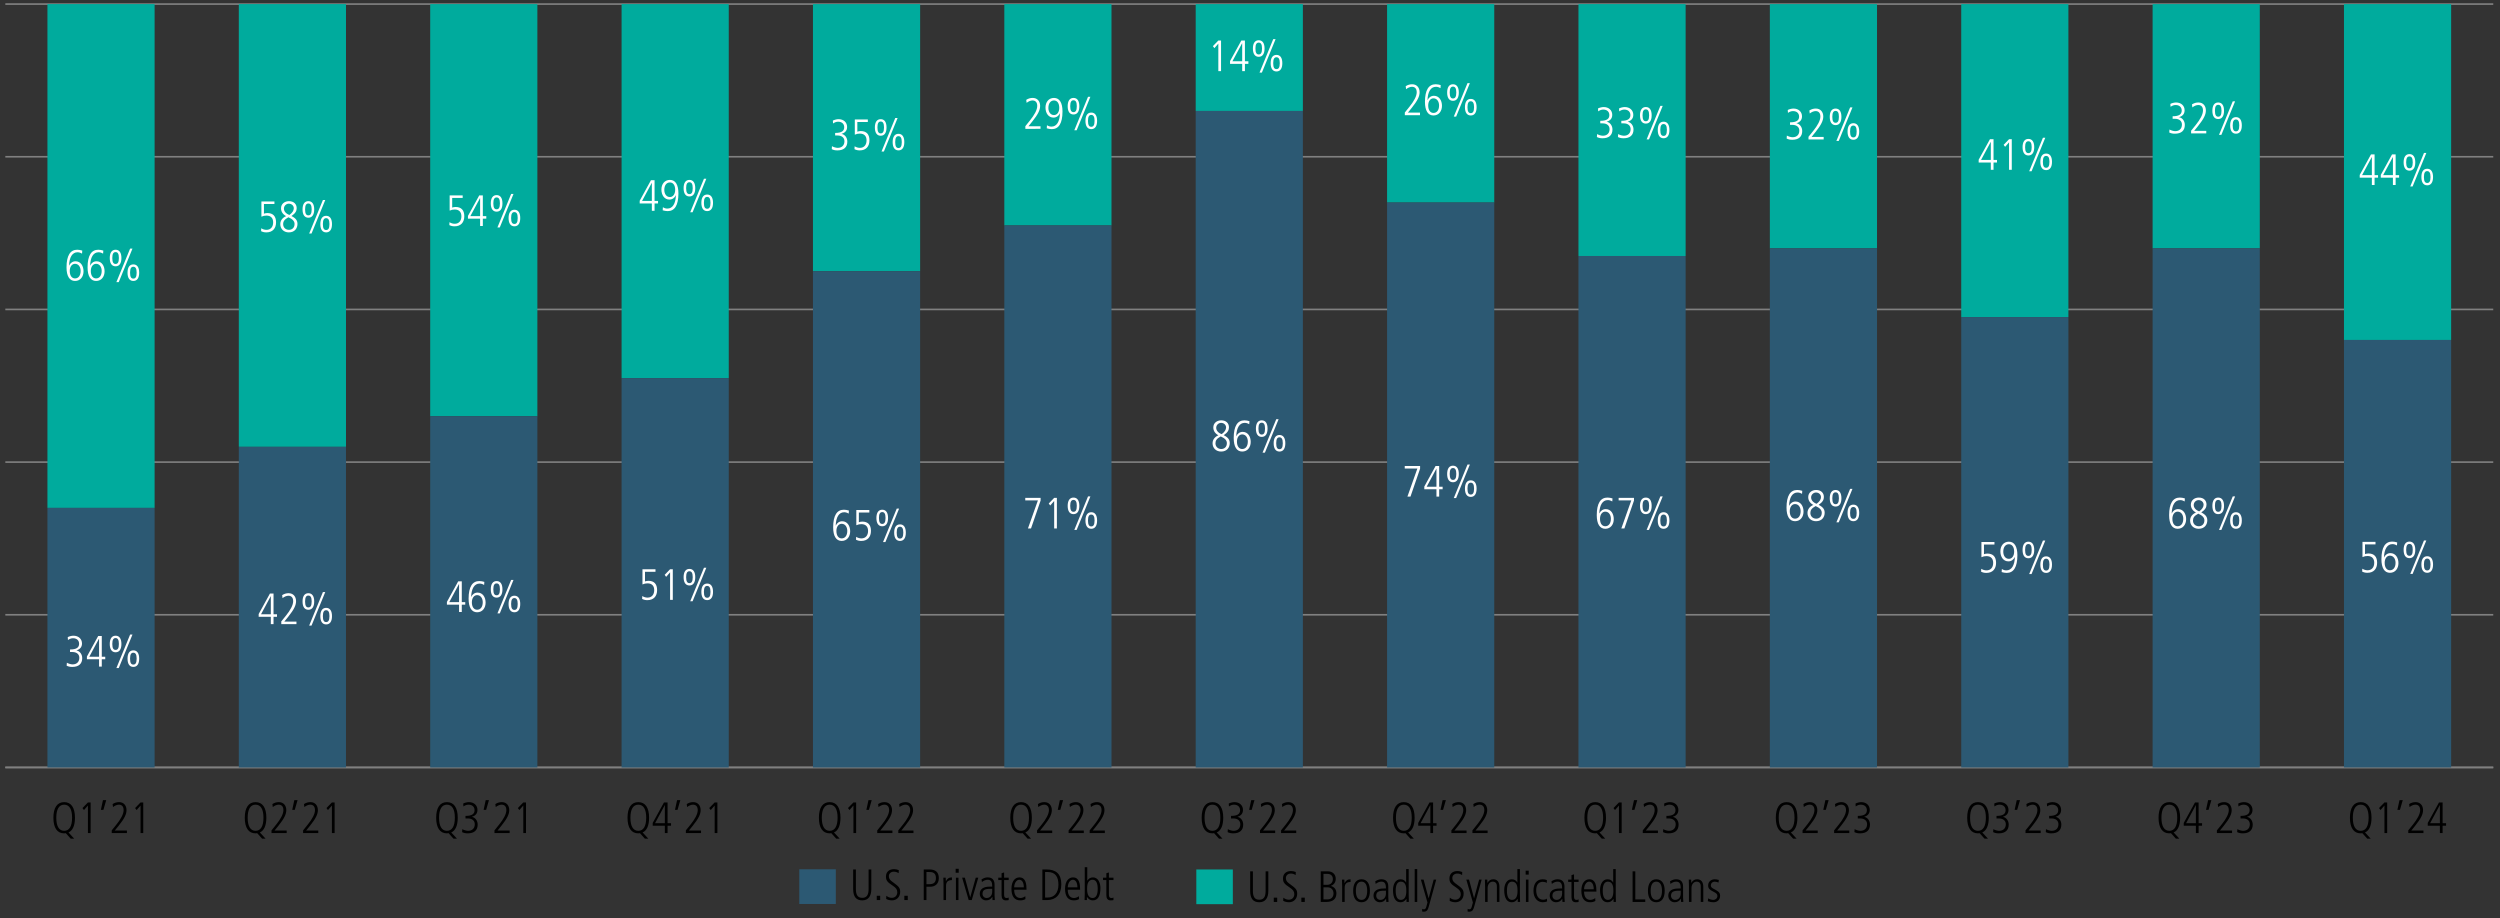<?xml version="1.0" encoding="utf-8"?>
<!-- Generator: Adobe Illustrator 27.8.0, SVG Export Plug-In . SVG Version: 6.00 Build 0)  -->
<svg version="1.1" id="Layer_2" xmlns="http://www.w3.org/2000/svg" xmlns:xlink="http://www.w3.org/1999/xlink" x="0px" y="0px"
	 viewBox="0 0 1140 418.6" style="enable-background:new 0 0 1140 418.6;" xml:space="preserve">
<rect x="0" y="0" width="1140" height="418.6" fill="#333333" stroke="none"/>
<style type="text/css">
	.st0{fill:none;stroke:#808080;stroke-width:0.75;stroke-miterlimit:10;}
	.st1{fill:none;}
	.st2{fill:#00AB9D;}
	.st3{fill:#2C5973;}
	.st4{fill:#FFFFFF;}
</style>
<g>
	<line class="st0" x1="2.43" y1="349.95" x2="1136.92" y2="349.95"/>
	<line class="st0" x1="2.43" y1="349.95" x2="1136.92" y2="349.95"/>
	<line class="st0" x1="2.43" y1="280.34" x2="1136.92" y2="280.34"/>
	<line class="st0" x1="2.43" y1="210.72" x2="1136.92" y2="210.72"/>
	<line class="st0" x1="2.43" y1="141.1" x2="1136.92" y2="141.1"/>
	<line class="st0" x1="2.43" y1="71.48" x2="1136.92" y2="71.48"/>
	<line class="st0" x1="2.43" y1="1.86" x2="1136.92" y2="1.86"/>
	<rect x="545.52" y="396.48" class="st2" width="16.65" height="15.82"/>
	<rect x="21.63" y="1.86" class="st2" width="48.87" height="229.74"/>
	<rect x="108.9" y="1.86" class="st2" width="48.87" height="201.89"/>
	<rect x="196.17" y="1.86" class="st2" width="48.87" height="187.97"/>
	<rect x="283.44" y="1.86" class="st2" width="48.87" height="170.56"/>
	<rect x="370.71" y="1.86" class="st2" width="48.87" height="121.83"/>
	<rect x="457.97" y="1.86" class="st2" width="48.87" height="100.95"/>
	<rect x="545.24" y="1.86" class="st2" width="48.87" height="48.73"/>
	<rect x="632.51" y="1.86" class="st2" width="48.87" height="90.5"/>
	<rect x="719.78" y="1.86" class="st2" width="48.87" height="114.87"/>
	<rect x="807.05" y="1.86" class="st2" width="48.87" height="111.39"/>
	<rect x="894.32" y="1.86" class="st2" width="48.87" height="142.72"/>
	<rect x="981.59" y="1.86" class="st2" width="48.87" height="111.39"/>
	<rect x="1068.85" y="1.86" class="st2" width="48.87" height="153.16"/>
	<rect x="364.48" y="396.4" class="st3" width="16.65" height="15.82"/>
	<rect x="21.63" y="231.6" class="st3" width="48.87" height="118.35"/>
	<rect x="108.9" y="203.76" class="st3" width="48.87" height="146.2"/>
	<rect x="196.17" y="189.83" class="st3" width="48.87" height="160.12"/>
	<rect x="283.44" y="172.43" class="st3" width="48.87" height="177.53"/>
	<rect x="370.71" y="123.7" class="st3" width="48.87" height="226.26"/>
	<rect x="457.97" y="102.81" class="st3" width="48.87" height="247.14"/>
	<rect x="545.24" y="50.6" class="st3" width="48.87" height="299.36"/>
	<rect x="632.51" y="92.37" class="st3" width="48.87" height="257.59"/>
	<rect x="719.78" y="116.73" class="st3" width="48.87" height="233.22"/>
	<rect x="807.05" y="113.25" class="st3" width="48.87" height="236.7"/>
	<rect x="894.32" y="144.58" class="st3" width="48.87" height="205.37"/>
	<rect x="981.59" y="113.25" class="st3" width="48.87" height="236.7"/>
	<rect x="1068.85" y="155.02" class="st3" width="48.87" height="194.93"/>
	<g>
		<path d="M577.12,397.33h1.24v8.94c0,3.3-1.4,5.16-4.14,5.16c-2.8,0-4.14-1.72-4.14-5.16v-8.94h1.24v8.92c0,2.8,0.92,4.02,2.9,4.02
			s2.9-1.22,2.9-4.02V397.33z"/>
		<path d="M580.84,411.29v-1.96h1.56v1.96H580.84z"/>
		<path d="M585.22,409.33c0.72,0.64,1.66,0.94,2.46,0.94c1.68,0,2.52-1.24,2.52-2.52c0-1.26-0.56-2.02-2.04-3
			c-2.54-1.66-3.12-2.42-3.12-4.18c0-2.18,1.52-3.38,3.66-3.38c0.64,0,1.36,0.12,2.18,0.44l-0.06,1.4c-0.88-0.56-1.5-0.68-2.22-0.68
			c-1.18,0-2.24,0.74-2.24,2.04c0,1.6,1.18,2.24,1.92,2.8c2.52,1.86,3.24,2.46,3.24,4.38c0,2.26-1.56,3.86-3.74,3.86
			c-0.96,0-2.02-0.26-2.64-0.66L585.22,409.33z"/>
		<path d="M593.42,411.29v-1.96h1.56v1.96H593.42z"/>
		<path d="M602.26,411.29v-13.96h3.34c2.02,0,3.5,1.36,3.5,3.4c0,1.54-0.76,2.66-2.2,3.22v0.04c1.62,0.48,2.5,1.66,2.5,3.4
			c0,2.5-1.56,3.9-4.66,3.9H602.26z M605.26,403.47c1.44,0,2.52-1,2.52-2.6c0-1.52-0.96-2.38-2.48-2.38h-1.8v4.98H605.26z
			 M605.34,410.13c1.7,0,2.74-1.1,2.74-2.7c0-1.7-1.1-2.8-2.62-2.8h-1.96v5.5H605.34z"/>
		<path d="M612.02,411.29v-7.24c0-0.34-0.04-1.34-0.08-2.96h1.08l0.08,1.62h0.04c0.56-1.14,1.32-1.76,2.66-1.76h0.06v1.24
			c-1.9,0-2.68,0.9-2.68,2.6v6.5H612.02z"/>
		<path d="M617.04,406.19c0-3.26,1.32-5.24,3.82-5.24c2.5,0,3.82,1.98,3.82,5.24c0,3.34-1.34,5.24-3.82,5.24
			S617.04,409.53,617.04,406.19z M623.44,406.19c0-2.74-0.92-4.16-2.6-4.16c-1.62,0-2.56,1.38-2.56,4.16c0,2.8,0.92,4.16,2.58,4.16
			C622.54,410.35,623.44,408.93,623.44,406.19z"/>
		<path d="M632.14,411.29l-0.08-1.46h-0.04c-0.7,1.12-1.56,1.6-2.84,1.6c-1.6,0-2.86-1.3-2.86-2.98c0-3.2,3.42-3.3,4.92-3.3h0.74
			v-0.24c0-2.16-0.7-2.88-2.12-2.88c-0.86,0-1.76,0.4-2.56,1.04l-0.18-1.22c1.28-0.74,1.98-0.9,2.8-0.9c2.02,0,3.14,1.12,3.14,3.3
			v4.9c0,0.34,0.02,0.88,0.12,2.14H632.14z M631.98,406.15c-2.5,0-4.42,0.04-4.42,2.3c0,1.04,0.78,1.9,1.88,1.9
			c1.46,0,2.54-1.08,2.54-2.92V406.15z"/>
		<path d="M641.36,411.29v-1.4h-0.04c-0.86,1.12-1.56,1.54-2.68,1.54c-2.22,0-3.44-1.92-3.44-5.6c0-2.6,1.18-4.88,3.38-4.88
			c1.28,0,2.04,0.5,2.58,1.46h0.04v-6.12h1.16v11.62c0,0.54,0,1.52,0.08,3.38H641.36z M641.28,406.29c0-1.64-0.12-4.26-2.5-4.26
			c-1.5,0-2.34,1.34-2.34,4.16c0,2.82,0.86,4.16,2.32,4.16C640.44,410.35,641.28,408.93,641.28,406.29z"/>
		<path d="M645.1,411.29v-15h1.16v15H645.1z"/>
		<path d="M648.54,414.43c0.22,0.16,0.56,0.22,0.82,0.22c0.48,0,0.82-0.36,1.04-1.18l0.52-1.94l-3-10.44h1.24l2.28,8.48h0.04
			l2.28-8.48h1.16l-3.34,12.1c-0.4,1.42-0.7,2.54-2.32,2.54c-0.32,0-0.48-0.02-0.78-0.12L648.54,414.43z"/>
		<path d="M661.12,409.33c0.72,0.64,1.66,0.94,2.46,0.94c1.68,0,2.52-1.24,2.52-2.52c0-1.26-0.56-2.02-2.04-3
			c-2.54-1.66-3.12-2.42-3.12-4.18c0-2.18,1.52-3.38,3.66-3.38c0.64,0,1.36,0.12,2.18,0.44l-0.06,1.4c-0.88-0.56-1.5-0.68-2.22-0.68
			c-1.18,0-2.24,0.74-2.24,2.04c0,1.6,1.18,2.24,1.92,2.8c2.52,1.86,3.24,2.46,3.24,4.38c0,2.26-1.56,3.86-3.74,3.86
			c-0.96,0-2.02-0.26-2.64-0.66L661.12,409.33z"/>
		<path d="M669.26,414.43c0.22,0.16,0.56,0.22,0.82,0.22c0.48,0,0.82-0.36,1.04-1.18l0.52-1.94l-3-10.44h1.24l2.28,8.48h0.04
			l2.28-8.48h1.16l-3.34,12.1c-0.4,1.42-0.7,2.54-2.32,2.54c-0.32,0-0.48-0.02-0.78-0.12L669.26,414.43z"/>
		<path d="M682.58,411.29v-6.96c0-0.74-0.08-2.3-1.9-2.3c-1.42,0-2.32,1.38-2.32,2.86v6.4h-1.16v-7.06c0-0.94-0.08-2.58-0.08-3.14
			h1.08c0.04,0.34,0.06,0.92,0.08,1.5h0.04c0.56-1.1,1.46-1.64,2.6-1.64c2.84,0,2.82,2.88,2.82,3.44v6.9H682.58z"/>
		<path d="M692.08,411.29v-1.4h-0.04c-0.86,1.12-1.56,1.54-2.68,1.54c-2.22,0-3.44-1.92-3.44-5.6c0-2.6,1.18-4.88,3.38-4.88
			c1.28,0,2.04,0.5,2.58,1.46h0.04v-6.12h1.16v11.62c0,0.54,0,1.52,0.08,3.38H692.08z M692,406.29c0-1.64-0.12-4.26-2.5-4.26
			c-1.5,0-2.34,1.34-2.34,4.16c0,2.82,0.86,4.16,2.32,4.16C691.16,410.35,692,408.93,692,406.29z"/>
		<path d="M695.7,398.83v-1.8h1.4v1.8H695.7z M695.82,411.29v-10.2h1.16v10.2H695.82z"/>
		<path d="M705.48,411.05c-0.5,0.22-1.26,0.38-1.98,0.38c-2.42,0-4.24-1.98-4.24-5.2c0-3.36,1.56-5.28,4.22-5.28
			c0.78,0,1.34,0.14,1.9,0.36l-0.06,1.32c-0.4-0.34-1.18-0.52-1.84-0.52c-1.78,0-2.98,1.32-2.98,3.78c0,2.9,1.32,4.38,3.16,4.38
			c0.62,0,1.4-0.2,1.72-0.54L705.48,411.05z"/>
		<path d="M712.48,411.29l-0.08-1.46h-0.04c-0.7,1.12-1.56,1.6-2.84,1.6c-1.6,0-2.86-1.3-2.86-2.98c0-3.2,3.42-3.3,4.92-3.3h0.74
			v-0.24c0-2.16-0.7-2.88-2.12-2.88c-0.86,0-1.76,0.4-2.56,1.04l-0.18-1.22c1.28-0.74,1.98-0.9,2.8-0.9c2.02,0,3.14,1.12,3.14,3.3
			v4.9c0,0.34,0.02,0.88,0.12,2.14H712.48z M712.32,406.15c-2.5,0-4.42,0.04-4.42,2.3c0,1.04,0.78,1.9,1.88,1.9
			c1.46,0,2.54-1.08,2.54-2.92V406.15z"/>
		<path d="M719.84,411.29c-0.32,0.1-0.76,0.14-1.32,0.14c-1.28,0-1.92-0.84-1.92-2.28v-6.98h-1.52v-1.08h1.52v-2.04l1.16-0.36v2.4
			h2.08v1.08h-2.08v6.7c0,1.02,0.32,1.48,1.12,1.48c0.4,0,0.62-0.04,0.96-0.22V411.29z"/>
		<path d="M727.48,410.85c-0.74,0.42-1.5,0.58-2.38,0.58c-2.56,0-4-1.76-4-5.26c0-3.68,1.8-5.22,3.62-5.22
			c2.94,0,3.26,3.06,3.26,5.62h-5.64c0,2.46,1.06,3.78,2.88,3.78c0.66,0,1.64-0.34,2.2-0.84L727.48,410.85z M726.74,405.49
			c0-2.16-0.8-3.46-2.08-3.46c-1.32,0-2.28,1.6-2.32,3.46H726.74z"/>
		<path d="M735.78,411.29v-1.4h-0.04c-0.86,1.12-1.56,1.54-2.68,1.54c-2.22,0-3.44-1.92-3.44-5.6c0-2.6,1.18-4.88,3.38-4.88
			c1.28,0,2.04,0.5,2.58,1.46h0.04v-6.12h1.16v11.62c0,0.54,0,1.52,0.08,3.38H735.78z M735.7,406.29c0-1.64-0.12-4.26-2.5-4.26
			c-1.5,0-2.34,1.34-2.34,4.16c0,2.82,0.86,4.16,2.32,4.16C734.86,410.35,735.7,408.93,735.7,406.29z"/>
		<path d="M744.46,411.29v-13.96h1.24v12.8h4.54v1.16H744.46z"/>
		<path d="M751.46,406.19c0-3.26,1.32-5.24,3.82-5.24c2.5,0,3.82,1.98,3.82,5.24c0,3.34-1.34,5.24-3.82,5.24
			S751.46,409.53,751.46,406.19z M757.86,406.19c0-2.74-0.92-4.16-2.6-4.16c-1.62,0-2.56,1.38-2.56,4.16c0,2.8,0.92,4.16,2.58,4.16
			C756.96,410.35,757.86,408.93,757.86,406.19z"/>
		<path d="M766.56,411.29l-0.08-1.46h-0.04c-0.7,1.12-1.56,1.6-2.84,1.6c-1.6,0-2.86-1.3-2.86-2.98c0-3.2,3.42-3.3,4.92-3.3h0.74
			v-0.24c0-2.16-0.7-2.88-2.12-2.88c-0.86,0-1.76,0.4-2.56,1.04l-0.18-1.22c1.28-0.74,1.98-0.9,2.8-0.9c2.02,0,3.14,1.12,3.14,3.3
			v4.9c0,0.34,0.02,0.88,0.12,2.14H766.56z M766.4,406.15c-2.5,0-4.42,0.04-4.42,2.3c0,1.04,0.78,1.9,1.88,1.9
			c1.46,0,2.54-1.08,2.54-2.92V406.15z"/>
		<path d="M775.54,411.29v-6.96c0-0.74-0.08-2.3-1.9-2.3c-1.42,0-2.32,1.38-2.32,2.86v6.4h-1.16v-7.06c0-0.94-0.08-2.58-0.08-3.14
			h1.08c0.04,0.34,0.06,0.92,0.08,1.5h0.04c0.56-1.1,1.46-1.64,2.6-1.64c2.84,0,2.82,2.88,2.82,3.44v6.9H775.54z"/>
		<path d="M778.93,409.65c0.62,0.4,1.58,0.7,2.32,0.7c1.04,0,1.88-0.76,1.88-1.76c0-0.86-0.36-1.26-1.96-2.06
			c-1.62-0.8-2.26-1.4-2.26-2.76c0-1.8,1.46-2.82,3-2.82c0.48,0,1.12,0.08,1.88,0.3l-0.16,1.2c-0.56-0.22-1.08-0.42-1.74-0.42
			c-1.04,0-1.74,0.74-1.74,1.64c0,0.8,0.28,1.1,1.4,1.7c1.7,0.92,2.82,1.4,2.82,3.1c0,1.82-1.26,2.96-3.04,2.96
			c-0.9,0-1.68-0.14-2.56-0.48L778.93,409.65z"/>
	</g>
	<g>
		<path d="M396.08,396.47h1.24v8.94c0,3.3-1.4,5.16-4.14,5.16c-2.8,0-4.14-1.72-4.14-5.16v-8.94h1.24v8.92c0,2.8,0.92,4.02,2.9,4.02
			s2.9-1.22,2.9-4.02V396.47z"/>
		<path d="M399.8,410.43v-1.96h1.56v1.96H399.8z"/>
		<path d="M404.18,408.47c0.72,0.64,1.66,0.94,2.46,0.94c1.68,0,2.52-1.24,2.52-2.52c0-1.26-0.56-2.02-2.04-3
			c-2.54-1.66-3.12-2.42-3.12-4.18c0-2.18,1.52-3.38,3.66-3.38c0.64,0,1.36,0.12,2.18,0.44l-0.06,1.4c-0.88-0.56-1.5-0.68-2.22-0.68
			c-1.18,0-2.24,0.74-2.24,2.04c0,1.6,1.18,2.24,1.92,2.8c2.52,1.86,3.24,2.46,3.24,4.38c0,2.26-1.56,3.86-3.74,3.86
			c-0.96,0-2.02-0.26-2.64-0.66L404.18,408.47z"/>
		<path d="M412.38,410.43v-1.96h1.56v1.96H412.38z"/>
		<path d="M421.22,410.43v-13.96h2.64c2.58,0,4.24,1.14,4.24,3.94c0,2.8-1.86,3.94-3.92,3.94h-1.72v6.08H421.22z M423.72,403.19
			c1.94,0,3.06-0.7,3.06-2.82c0-2.64-1.84-2.74-3.24-2.74h-1.08v5.56H423.72z"/>
		<path d="M430.24,410.43v-7.24c0-0.34-0.04-1.34-0.08-2.96h1.08l0.08,1.62h0.04c0.56-1.14,1.32-1.76,2.66-1.76h0.06v1.24
			c-1.9,0-2.68,0.9-2.68,2.6v6.5H430.24z"/>
		<path d="M435.78,397.97v-1.8h1.4v1.8H435.78z M435.9,410.43v-10.2h1.16v10.2H435.9z"/>
		<path d="M441.72,410.43l-2.98-10.2h1.24l2.42,8.88h0.04l2.5-8.88h1.16l-2.98,10.2H441.72z"/>
		<path d="M452.6,410.43l-0.08-1.46h-0.04c-0.7,1.12-1.56,1.6-2.84,1.6c-1.6,0-2.86-1.3-2.86-2.98c0-3.2,3.42-3.3,4.92-3.3h0.74
			v-0.24c0-2.16-0.7-2.88-2.12-2.88c-0.86,0-1.76,0.4-2.56,1.04l-0.18-1.22c1.28-0.74,1.98-0.9,2.8-0.9c2.02,0,3.14,1.12,3.14,3.3
			v4.9c0,0.34,0.02,0.88,0.12,2.14H452.6z M452.44,405.29c-2.5,0-4.42,0.04-4.42,2.3c0,1.04,0.78,1.9,1.88,1.9
			c1.46,0,2.54-1.08,2.54-2.92V405.29z"/>
		<path d="M459.96,410.43c-0.32,0.1-0.76,0.14-1.32,0.14c-1.28,0-1.92-0.84-1.92-2.28v-6.98h-1.52v-1.08h1.52v-2.04l1.16-0.36v2.4
			h2.08v1.08h-2.08v6.7c0,1.02,0.32,1.48,1.12,1.48c0.4,0,0.62-0.04,0.96-0.22V410.43z"/>
		<path d="M467.6,409.99c-0.74,0.42-1.5,0.58-2.38,0.58c-2.56,0-4-1.76-4-5.26c0-3.68,1.8-5.22,3.62-5.22
			c2.94,0,3.26,3.06,3.26,5.62h-5.64c0,2.46,1.06,3.78,2.88,3.78c0.66,0,1.64-0.34,2.2-0.84L467.6,409.99z M466.86,404.63
			c0-2.16-0.8-3.46-2.08-3.46c-1.32,0-2.28,1.6-2.32,3.46H466.86z"/>
		<path d="M475.32,410.43v-13.96h1.82c4.4,0,6.82,2.02,6.82,6.78c0,4.68-2.54,7.18-6.48,7.18H475.32z M477.82,409.27
			c2.84,0,4.82-2.08,4.82-5.84c0-3.52-1.28-5.8-5.02-5.8h-1.06v11.64H477.82z"/>
		<path d="M492.04,409.99c-0.74,0.42-1.5,0.58-2.38,0.58c-2.56,0-4-1.76-4-5.26c0-3.68,1.8-5.22,3.62-5.22
			c2.94,0,3.26,3.06,3.26,5.62h-5.64c0,2.46,1.06,3.78,2.88,3.78c0.66,0,1.64-0.34,2.2-0.84L492.04,409.99z M491.3,404.63
			c0-2.16-0.8-3.46-2.08-3.46c-1.32,0-2.28,1.6-2.32,3.46H491.3z"/>
		<path d="M494.56,410.43c0-0.14,0.08-1.48,0.08-2.58v-12.42h1.16v6.12h0.04c0.62-0.94,1.36-1.46,2.58-1.46
			c2.22,0,3.38,2.3,3.38,4.88c0,3.68-1.22,5.6-3.44,5.6c-1.14,0-1.88-0.44-2.68-1.54h-0.04v1.4H494.56z M500.56,405.33
			c0-2.7-0.76-4.16-2.36-4.16c-2.46,0-2.48,2.94-2.48,4.26c0,2.64,0.84,4.06,2.52,4.06C499.7,409.49,500.56,408.15,500.56,405.33z"
			/>
		<path d="M507.74,410.43c-0.32,0.1-0.76,0.14-1.32,0.14c-1.28,0-1.92-0.84-1.92-2.28v-6.98h-1.52v-1.08h1.52v-2.04l1.16-0.36v2.4
			h2.08v1.08h-2.08v6.7c0,1.02,0.32,1.48,1.12,1.48c0.4,0,0.62-0.04,0.96-0.22V410.43z"/>
	</g>
	<g>
		<path d="M1079.47,382.43l-2.24-2.5c-0.3,0.06-0.54,0.08-0.76,0.08c-3.18,0-4.9-2.54-4.9-7.12s1.72-7.12,4.92-7.12
			c3.2,0,4.92,2.54,4.92,7.12c0,3.58-1.06,5.9-2.96,6.7l2.6,2.84H1079.47z M1080.09,372.89c0-3.9-1.24-5.96-3.62-5.96
			c-2.3,0-3.58,2.04-3.58,5.96s1.28,5.96,3.6,5.96C1078.79,378.85,1080.09,376.83,1080.09,372.89z"/>
		<path d="M1087.31,379.87v-12.56l-1.8,2.08l-0.68-0.92l2.48-2.56h1.24v13.96H1087.31z"/>
		<path d="M1093.21,369.31l0.96-4.44h1.48l-1.28,4.44H1093.21z"/>
		<path d="M1098.17,379.87v-1.22l2.16-2.68c1.98-2.46,3.26-4.76,3.26-6.54c0-1.6-0.76-2.5-2.18-2.5c-0.86,0-1.92,0.48-2.66,1.1
			l-0.18-1.38c0.96-0.62,1.92-0.88,2.94-0.88c2.1,0,3.4,1.5,3.4,3.66c0,1.76-0.86,3.72-3.58,7.1l-1.76,2.18h5.52v1.16H1098.17z"/>
		<path d="M1112.59,379.87v-3.34h-5.54v-1.26l5.14-9.36h1.64v9.46h1.58v1.16h-1.58v3.34H1112.59z M1112.59,367.15h-0.04l-4.42,8.22
			h4.46V367.15z"/>
	</g>
	<g>
		<path d="M992.2,382.43l-2.24-2.5c-0.3,0.06-0.54,0.08-0.76,0.08c-3.18,0-4.9-2.54-4.9-7.12s1.72-7.12,4.92-7.12
			c3.2,0,4.92,2.54,4.92,7.12c0,3.58-1.06,5.9-2.96,6.7l2.6,2.84H992.2z M992.82,372.89c0-3.9-1.24-5.96-3.62-5.96
			c-2.3,0-3.58,2.04-3.58,5.96s1.28,5.96,3.6,5.96C991.52,378.85,992.82,376.83,992.82,372.89z"/>
		<path d="M1001.32,379.87v-3.34h-5.54v-1.26l5.14-9.36h1.64v9.46h1.58v1.16h-1.58v3.34H1001.32z M1001.32,367.15h-0.04l-4.42,8.22
			h4.46V367.15z"/>
		<path d="M1005.94,369.31l0.96-4.44h1.48l-1.28,4.44H1005.94z"/>
		<path d="M1010.9,379.87v-1.22l2.16-2.68c1.98-2.46,3.26-4.76,3.26-6.54c0-1.6-0.76-2.5-2.18-2.5c-0.86,0-1.92,0.48-2.66,1.1
			l-0.18-1.38c0.96-0.62,1.92-0.88,2.94-0.88c2.1,0,3.4,1.5,3.4,3.66c0,1.76-0.86,3.72-3.58,7.1l-1.76,2.18h5.52v1.16H1010.9z"/>
		<path d="M1020.24,378.09c0.62,0.38,1.82,0.76,2.62,0.76c1.84,0,3.06-1.1,3.06-3c0-1.66-1.24-2.64-3.18-2.64h-1.06v-1.16
			c2.96,0,4.14-0.9,4.14-2.6c0-1.42-0.94-2.52-2.78-2.52c-0.78,0-1.56,0.28-2.3,0.82l-0.1-1.32c0.48-0.32,1.78-0.66,2.58-0.66
			c2.42,0,3.92,1.54,3.92,3.56c0,1.52-0.8,2.62-2.5,3.12v0.04c1.46,0.28,2.6,1.7,2.6,3.52c0,2.56-1.58,4-4.52,4
			c-0.98,0-1.76-0.14-2.58-0.56L1020.24,378.09z"/>
	</g>
	<g>
		<path d="M904.94,382.43l-2.24-2.5c-0.3,0.06-0.54,0.08-0.76,0.08c-3.18,0-4.9-2.54-4.9-7.12s1.72-7.12,4.92-7.12
			c3.2,0,4.92,2.54,4.92,7.12c0,3.58-1.06,5.9-2.96,6.7l2.6,2.84H904.94z M905.56,372.89c0-3.9-1.24-5.96-3.62-5.96
			c-2.3,0-3.58,2.04-3.58,5.96s1.28,5.96,3.6,5.96C904.26,378.85,905.56,376.83,905.56,372.89z"/>
		<path d="M908.97,378.09c0.62,0.38,1.82,0.76,2.62,0.76c1.84,0,3.06-1.1,3.06-3c0-1.66-1.24-2.64-3.18-2.64h-1.06v-1.16
			c2.96,0,4.14-0.9,4.14-2.6c0-1.42-0.94-2.52-2.78-2.52c-0.78,0-1.56,0.28-2.3,0.82l-0.1-1.32c0.48-0.32,1.78-0.66,2.58-0.66
			c2.42,0,3.92,1.54,3.92,3.56c0,1.52-0.8,2.62-2.5,3.12v0.04c1.46,0.28,2.6,1.7,2.6,3.52c0,2.56-1.58,4-4.52,4
			c-0.98,0-1.76-0.14-2.58-0.56L908.97,378.09z"/>
		<path d="M918.67,369.31l0.96-4.44h1.48l-1.28,4.44H918.67z"/>
		<path d="M923.63,379.87v-1.22l2.16-2.68c1.98-2.46,3.26-4.76,3.26-6.54c0-1.6-0.76-2.5-2.18-2.5c-0.86,0-1.92,0.48-2.66,1.1
			l-0.18-1.38c0.96-0.62,1.92-0.88,2.94-0.88c2.1,0,3.4,1.5,3.4,3.66c0,1.76-0.86,3.72-3.58,7.1l-1.76,2.18h5.52v1.16H923.63z"/>
		<path d="M932.97,378.09c0.62,0.38,1.82,0.76,2.62,0.76c1.84,0,3.06-1.1,3.06-3c0-1.66-1.24-2.64-3.18-2.64h-1.06v-1.16
			c2.96,0,4.14-0.9,4.14-2.6c0-1.42-0.94-2.52-2.78-2.52c-0.78,0-1.56,0.28-2.3,0.82l-0.1-1.32c0.48-0.32,1.78-0.66,2.58-0.66
			c2.42,0,3.92,1.54,3.92,3.56c0,1.52-0.8,2.62-2.5,3.12v0.04c1.46,0.28,2.6,1.7,2.6,3.52c0,2.56-1.58,4-4.52,4
			c-0.98,0-1.76-0.14-2.58-0.56L932.97,378.09z"/>
	</g>
	<g>
		<path d="M817.67,382.43l-2.24-2.5c-0.3,0.06-0.54,0.08-0.76,0.08c-3.18,0-4.9-2.54-4.9-7.12s1.72-7.12,4.92-7.12
			c3.2,0,4.92,2.54,4.92,7.12c0,3.58-1.06,5.9-2.96,6.7l2.6,2.84H817.67z M818.29,372.89c0-3.9-1.24-5.96-3.62-5.96
			c-2.3,0-3.58,2.04-3.58,5.96s1.28,5.96,3.6,5.96C816.99,378.85,818.29,376.83,818.29,372.89z"/>
		<path d="M821.96,379.87v-1.22l2.16-2.68c1.98-2.46,3.26-4.76,3.26-6.54c0-1.6-0.76-2.5-2.18-2.5c-0.86,0-1.92,0.48-2.66,1.1
			l-0.18-1.38c0.96-0.62,1.92-0.88,2.94-0.88c2.1,0,3.4,1.5,3.4,3.66c0,1.76-0.86,3.72-3.58,7.1l-1.76,2.18h5.52v1.16H821.96z"/>
		<path d="M831.41,369.31l0.96-4.44h1.48l-1.28,4.44H831.41z"/>
		<path d="M836.36,379.87v-1.22l2.16-2.68c1.98-2.46,3.26-4.76,3.26-6.54c0-1.6-0.76-2.5-2.18-2.5c-0.86,0-1.92,0.48-2.66,1.1
			l-0.18-1.38c0.96-0.62,1.92-0.88,2.94-0.88c2.1,0,3.4,1.5,3.4,3.66c0,1.76-0.86,3.72-3.58,7.1l-1.76,2.18h5.52v1.16H836.36z"/>
		<path d="M845.71,378.09c0.62,0.38,1.82,0.76,2.62,0.76c1.84,0,3.06-1.1,3.06-3c0-1.66-1.24-2.64-3.18-2.64h-1.06v-1.16
			c2.96,0,4.14-0.9,4.14-2.6c0-1.42-0.94-2.52-2.78-2.52c-0.78,0-1.56,0.28-2.3,0.82l-0.1-1.32c0.48-0.32,1.78-0.66,2.58-0.66
			c2.42,0,3.92,1.54,3.92,3.56c0,1.52-0.8,2.62-2.5,3.12v0.04c1.46,0.28,2.6,1.7,2.6,3.52c0,2.56-1.58,4-4.52,4
			c-0.98,0-1.76-0.14-2.58-0.56L845.71,378.09z"/>
	</g>
	<g>
		<path d="M730.4,382.43l-2.24-2.5c-0.3,0.06-0.54,0.08-0.76,0.08c-3.18,0-4.9-2.54-4.9-7.12s1.72-7.12,4.92-7.12
			c3.2,0,4.92,2.54,4.92,7.12c0,3.58-1.06,5.9-2.96,6.7l2.6,2.84H730.4z M731.02,372.89c0-3.9-1.24-5.96-3.62-5.96
			c-2.3,0-3.58,2.04-3.58,5.96s1.28,5.96,3.6,5.96C729.72,378.85,731.02,376.83,731.02,372.89z"/>
		<path d="M738.24,379.87v-12.56l-1.8,2.08l-0.68-0.92l2.48-2.56h1.24v13.96H738.24z"/>
		<path d="M744.14,369.31l0.96-4.44h1.48l-1.28,4.44H744.14z"/>
		<path d="M749.1,379.87v-1.22l2.16-2.68c1.98-2.46,3.26-4.76,3.26-6.54c0-1.6-0.76-2.5-2.18-2.5c-0.86,0-1.92,0.48-2.66,1.1
			l-0.18-1.38c0.96-0.62,1.92-0.88,2.94-0.88c2.1,0,3.4,1.5,3.4,3.66c0,1.76-0.86,3.72-3.58,7.1l-1.76,2.18h5.52v1.16H749.1z"/>
		<path d="M758.44,378.09c0.62,0.38,1.82,0.76,2.62,0.76c1.84,0,3.06-1.1,3.06-3c0-1.66-1.24-2.64-3.18-2.64h-1.06v-1.16
			c2.96,0,4.14-0.9,4.14-2.6c0-1.42-0.94-2.52-2.78-2.52c-0.78,0-1.56,0.28-2.3,0.82l-0.1-1.32c0.48-0.32,1.78-0.66,2.58-0.66
			c2.42,0,3.92,1.54,3.92,3.56c0,1.52-0.8,2.62-2.5,3.12v0.04c1.46,0.28,2.6,1.7,2.6,3.52c0,2.56-1.58,4-4.52,4
			c-0.98,0-1.76-0.14-2.58-0.56L758.44,378.09z"/>
	</g>
	<g>
		<path d="M643.13,382.43l-2.24-2.5c-0.3,0.06-0.54,0.08-0.76,0.08c-3.18,0-4.9-2.54-4.9-7.12s1.72-7.12,4.92-7.12
			c3.2,0,4.92,2.54,4.92,7.12c0,3.58-1.06,5.9-2.96,6.7l2.6,2.84H643.13z M643.75,372.89c0-3.9-1.24-5.96-3.62-5.96
			c-2.3,0-3.58,2.04-3.58,5.96s1.28,5.96,3.6,5.96C642.45,378.85,643.75,376.83,643.75,372.89z"/>
		<path d="M652.25,379.87v-3.34h-5.54v-1.26l5.14-9.36h1.64v9.46h1.58v1.16h-1.58v3.34H652.25z M652.25,367.15h-0.04l-4.42,8.22
			h4.46V367.15z"/>
		<path d="M656.87,369.31l0.96-4.44h1.48l-1.28,4.44H656.87z"/>
		<path d="M661.83,379.87v-1.22l2.16-2.68c1.98-2.46,3.26-4.76,3.26-6.54c0-1.6-0.76-2.5-2.18-2.5c-0.86,0-1.92,0.48-2.66,1.1
			l-0.18-1.38c0.96-0.62,1.92-0.88,2.94-0.88c2.1,0,3.4,1.5,3.4,3.66c0,1.76-0.86,3.72-3.58,7.1l-1.76,2.18h5.52v1.16H661.83z"/>
		<path d="M671.43,379.87v-1.22l2.16-2.68c1.98-2.46,3.26-4.76,3.26-6.54c0-1.6-0.76-2.5-2.18-2.5c-0.86,0-1.92,0.48-2.66,1.1
			l-0.18-1.38c0.96-0.62,1.92-0.88,2.94-0.88c2.1,0,3.4,1.5,3.4,3.66c0,1.76-0.86,3.72-3.58,7.1l-1.76,2.18h5.52v1.16H671.43z"/>
	</g>
	<g>
		<path d="M555.86,382.43l-2.24-2.5c-0.3,0.06-0.54,0.08-0.76,0.08c-3.18,0-4.9-2.54-4.9-7.12s1.72-7.12,4.92-7.12
			s4.92,2.54,4.92,7.12c0,3.58-1.06,5.9-2.96,6.7l2.6,2.84H555.86z M556.48,372.89c0-3.9-1.24-5.96-3.62-5.96
			c-2.3,0-3.58,2.04-3.58,5.96s1.28,5.96,3.6,5.96C555.18,378.85,556.48,376.83,556.48,372.89z"/>
		<path d="M559.9,378.09c0.62,0.38,1.82,0.76,2.62,0.76c1.84,0,3.06-1.1,3.06-3c0-1.66-1.24-2.64-3.18-2.64h-1.06v-1.16
			c2.96,0,4.14-0.9,4.14-2.6c0-1.42-0.94-2.52-2.78-2.52c-0.78,0-1.56,0.28-2.3,0.82l-0.1-1.32c0.48-0.32,1.78-0.66,2.58-0.66
			c2.42,0,3.92,1.54,3.92,3.56c0,1.52-0.8,2.62-2.5,3.12v0.04c1.46,0.28,2.6,1.7,2.6,3.52c0,2.56-1.58,4-4.52,4
			c-0.98,0-1.76-0.14-2.58-0.56L559.9,378.09z"/>
		<path d="M569.6,369.31l0.96-4.44h1.48l-1.28,4.44H569.6z"/>
		<path d="M574.56,379.87v-1.22l2.16-2.68c1.98-2.46,3.26-4.76,3.26-6.54c0-1.6-0.76-2.5-2.18-2.5c-0.86,0-1.92,0.48-2.66,1.1
			l-0.18-1.38c0.96-0.62,1.92-0.88,2.94-0.88c2.1,0,3.4,1.5,3.4,3.66c0,1.76-0.86,3.72-3.58,7.1l-1.76,2.18h5.52v1.16H574.56z"/>
		<path d="M584.16,379.87v-1.22l2.16-2.68c1.98-2.46,3.26-4.76,3.26-6.54c0-1.6-0.76-2.5-2.18-2.5c-0.86,0-1.92,0.48-2.66,1.1
			l-0.18-1.38c0.96-0.62,1.92-0.88,2.94-0.88c2.1,0,3.4,1.5,3.4,3.66c0,1.76-0.86,3.72-3.58,7.1l-1.76,2.18h5.52v1.16H584.16z"/>
	</g>
	<g>
		<path d="M468.59,382.43l-2.24-2.5c-0.3,0.06-0.54,0.08-0.76,0.08c-3.18,0-4.9-2.54-4.9-7.12s1.72-7.12,4.92-7.12
			s4.92,2.54,4.92,7.12c0,3.58-1.06,5.9-2.96,6.7l2.6,2.84H468.59z M469.21,372.89c0-3.9-1.24-5.96-3.62-5.96
			c-2.3,0-3.58,2.04-3.58,5.96s1.28,5.96,3.6,5.96C467.91,378.85,469.21,376.83,469.21,372.89z"/>
		<path d="M472.89,379.87v-1.22l2.16-2.68c1.98-2.46,3.26-4.76,3.26-6.54c0-1.6-0.76-2.5-2.18-2.5c-0.86,0-1.92,0.48-2.66,1.1
			l-0.18-1.38c0.96-0.62,1.92-0.88,2.94-0.88c2.1,0,3.4,1.5,3.4,3.66c0,1.76-0.86,3.72-3.58,7.1l-1.76,2.18h5.52v1.16H472.89z"/>
		<path d="M482.33,369.31l0.96-4.44h1.48l-1.28,4.44H482.33z"/>
		<path d="M487.29,379.87v-1.22l2.16-2.68c1.98-2.46,3.26-4.76,3.26-6.54c0-1.6-0.76-2.5-2.18-2.5c-0.86,0-1.92,0.48-2.66,1.1
			l-0.18-1.38c0.96-0.62,1.92-0.88,2.94-0.88c2.1,0,3.4,1.5,3.4,3.66c0,1.76-0.86,3.72-3.58,7.1l-1.76,2.18h5.52v1.16H487.29z"/>
		<path d="M496.89,379.87v-1.22l2.16-2.68c1.98-2.46,3.26-4.76,3.26-6.54c0-1.6-0.76-2.5-2.18-2.5c-0.86,0-1.92,0.48-2.66,1.1
			l-0.18-1.38c0.96-0.62,1.92-0.88,2.94-0.88c2.1,0,3.4,1.5,3.4,3.66c0,1.76-0.86,3.72-3.58,7.1l-1.76,2.18h5.52v1.16H496.89z"/>
	</g>
	<g>
		<path d="M381.32,382.43l-2.24-2.5c-0.3,0.06-0.54,0.08-0.76,0.08c-3.18,0-4.9-2.54-4.9-7.12s1.72-7.12,4.92-7.12
			s4.92,2.54,4.92,7.12c0,3.58-1.06,5.9-2.96,6.7l2.6,2.84H381.32z M381.94,372.89c0-3.9-1.24-5.96-3.62-5.96
			c-2.3,0-3.58,2.04-3.58,5.96s1.28,5.96,3.6,5.96C380.64,378.85,381.94,376.83,381.94,372.89z"/>
		<path d="M389.16,379.87v-12.56l-1.8,2.08l-0.68-0.92l2.48-2.56h1.24v13.96H389.16z"/>
		<path d="M395.06,369.31l0.96-4.44h1.48l-1.28,4.44H395.06z"/>
		<path d="M400.02,379.87v-1.22l2.16-2.68c1.98-2.46,3.26-4.76,3.26-6.54c0-1.6-0.76-2.5-2.18-2.5c-0.86,0-1.92,0.48-2.66,1.1
			l-0.18-1.38c0.96-0.62,1.92-0.88,2.94-0.88c2.1,0,3.4,1.5,3.4,3.66c0,1.76-0.86,3.72-3.58,7.1l-1.76,2.18h5.52v1.16H400.02z"/>
		<path d="M409.62,379.87v-1.22l2.16-2.68c1.98-2.46,3.26-4.76,3.26-6.54c0-1.6-0.76-2.5-2.18-2.5c-0.86,0-1.92,0.48-2.66,1.1
			l-0.18-1.38c0.96-0.62,1.92-0.88,2.94-0.88c2.1,0,3.4,1.5,3.4,3.66c0,1.76-0.86,3.72-3.58,7.1l-1.76,2.18h5.52v1.16H409.62z"/>
	</g>
	<g>
		<path d="M294.05,382.43l-2.24-2.5c-0.3,0.06-0.54,0.08-0.76,0.08c-3.18,0-4.9-2.54-4.9-7.12s1.72-7.12,4.92-7.12
			s4.92,2.54,4.92,7.12c0,3.58-1.06,5.9-2.96,6.7l2.6,2.84H294.05z M294.67,372.89c0-3.9-1.24-5.96-3.62-5.96
			c-2.3,0-3.58,2.04-3.58,5.96s1.28,5.96,3.6,5.96C293.37,378.85,294.67,376.83,294.67,372.89z"/>
		<path d="M303.17,379.87v-3.34h-5.54v-1.26l5.14-9.36h1.64v9.46h1.58v1.16h-1.58v3.34H303.17z M303.17,367.15h-0.04l-4.42,8.22
			h4.46V367.15z"/>
		<path d="M307.79,369.31l0.96-4.44h1.48l-1.28,4.44H307.79z"/>
		<path d="M312.75,379.87v-1.22l2.16-2.68c1.98-2.46,3.26-4.76,3.26-6.54c0-1.6-0.76-2.5-2.18-2.5c-0.86,0-1.92,0.48-2.66,1.1
			l-0.18-1.38c0.96-0.62,1.92-0.88,2.94-0.88c2.1,0,3.4,1.5,3.4,3.66c0,1.76-0.86,3.72-3.58,7.1l-1.76,2.18h5.52v1.16H312.75z"/>
		<path d="M325.89,379.87v-12.56l-1.8,2.08l-0.68-0.92l2.48-2.56h1.24v13.96H325.89z"/>
	</g>
	<g>
		<path d="M206.79,382.43l-2.24-2.5c-0.3,0.06-0.54,0.08-0.76,0.08c-3.18,0-4.9-2.54-4.9-7.12s1.72-7.12,4.92-7.12
			s4.92,2.54,4.92,7.12c0,3.58-1.06,5.9-2.96,6.7l2.6,2.84H206.79z M207.41,372.89c0-3.9-1.24-5.96-3.62-5.96
			c-2.3,0-3.58,2.04-3.58,5.96s1.28,5.96,3.6,5.96C206.11,378.85,207.41,376.83,207.41,372.89z"/>
		<path d="M210.82,378.09c0.62,0.38,1.82,0.76,2.62,0.76c1.84,0,3.06-1.1,3.06-3c0-1.66-1.24-2.64-3.18-2.64h-1.06v-1.16
			c2.96,0,4.14-0.9,4.14-2.6c0-1.42-0.94-2.52-2.78-2.52c-0.78,0-1.56,0.28-2.3,0.82l-0.1-1.32c0.48-0.32,1.78-0.66,2.58-0.66
			c2.42,0,3.92,1.54,3.92,3.56c0,1.52-0.8,2.62-2.5,3.12v0.04c1.46,0.28,2.6,1.7,2.6,3.52c0,2.56-1.58,4-4.52,4
			c-0.98,0-1.76-0.14-2.58-0.56L210.82,378.09z"/>
		<path d="M220.52,369.31l0.96-4.44h1.48l-1.28,4.44H220.52z"/>
		<path d="M225.48,379.87v-1.22l2.16-2.68c1.98-2.46,3.26-4.76,3.26-6.54c0-1.6-0.76-2.5-2.18-2.5c-0.86,0-1.92,0.48-2.66,1.1
			l-0.18-1.38c0.96-0.62,1.92-0.88,2.94-0.88c2.1,0,3.4,1.5,3.4,3.66c0,1.76-0.86,3.72-3.58,7.1l-1.76,2.18h5.52v1.16H225.48z"/>
		<path d="M238.62,379.87v-12.56l-1.8,2.08l-0.68-0.92l2.48-2.56h1.24v13.96H238.62z"/>
	</g>
	<g>
		<path d="M119.52,382.43l-2.24-2.5c-0.3,0.06-0.54,0.08-0.76,0.08c-3.18,0-4.9-2.54-4.9-7.12s1.72-7.12,4.92-7.12
			s4.92,2.54,4.92,7.12c0,3.58-1.06,5.9-2.96,6.7l2.6,2.84H119.52z M120.14,372.89c0-3.9-1.24-5.96-3.62-5.96
			c-2.3,0-3.58,2.04-3.58,5.96s1.28,5.96,3.6,5.96C118.84,378.85,120.14,376.83,120.14,372.89z"/>
		<path d="M123.81,379.87v-1.22l2.16-2.68c1.98-2.46,3.26-4.76,3.26-6.54c0-1.6-0.76-2.5-2.18-2.5c-0.86,0-1.92,0.48-2.66,1.1
			l-0.18-1.38c0.96-0.62,1.92-0.88,2.94-0.88c2.1,0,3.4,1.5,3.4,3.66c0,1.76-0.86,3.72-3.58,7.1l-1.76,2.18h5.52v1.16H123.81z"/>
		<path d="M133.25,369.31l0.96-4.44h1.48l-1.28,4.44H133.25z"/>
		<path d="M138.21,379.87v-1.22l2.16-2.68c1.98-2.46,3.26-4.76,3.26-6.54c0-1.6-0.76-2.5-2.18-2.5c-0.86,0-1.92,0.48-2.66,1.1
			l-0.18-1.38c0.96-0.62,1.92-0.88,2.94-0.88c2.1,0,3.4,1.5,3.4,3.66c0,1.76-0.86,3.72-3.58,7.1l-1.76,2.18h5.52v1.16H138.21z"/>
		<path d="M151.35,379.87v-12.56l-1.8,2.08l-0.68-0.92l2.48-2.56h1.24v13.96H151.35z"/>
	</g>
	<g>
		<path d="M32.25,382.43l-2.24-2.5c-0.3,0.06-0.54,0.08-0.76,0.08c-3.18,0-4.9-2.54-4.9-7.12s1.72-7.12,4.92-7.12
			s4.92,2.54,4.92,7.12c0,3.58-1.06,5.9-2.96,6.7l2.6,2.84H32.25z M32.87,372.89c0-3.9-1.24-5.96-3.62-5.96
			c-2.3,0-3.58,2.04-3.58,5.96s1.28,5.96,3.6,5.96C31.57,378.85,32.87,376.83,32.87,372.89z"/>
		<path d="M40.09,379.87v-12.56l-1.8,2.08l-0.68-0.92l2.48-2.56h1.24v13.96H40.09z"/>
		<path d="M45.99,369.31l0.96-4.44h1.48l-1.28,4.44H45.99z"/>
		<path d="M50.95,379.87v-1.22l2.16-2.68c1.98-2.46,3.26-4.76,3.26-6.54c0-1.6-0.76-2.5-2.18-2.5c-0.86,0-1.92,0.48-2.66,1.1
			l-0.18-1.38c0.96-0.62,1.92-0.88,2.94-0.88c2.1,0,3.4,1.5,3.4,3.66c0,1.76-0.86,3.72-3.58,7.1l-1.76,2.18h5.52v1.16H50.95z"/>
		<path d="M64.09,379.87v-12.56l-1.8,2.08l-0.68-0.92l2.48-2.56h1.24v13.96H64.09z"/>
	</g>
	<g>
		<path class="st4" d="M31.53,121.1c0.5-1.18,1.6-1.96,2.9-1.96c2.36,0,3.66,2.12,3.66,4.58c0,2.4-1.4,4.4-3.88,4.4
			c-2.5,0-3.88-2.2-3.88-6.2c0-5.44,1.74-8.04,4.88-8.04c0.74,0,1.6,0.16,2.3,0.38l-0.1,1.4c-0.9-0.5-1.42-0.62-2.08-0.62
			c-2.34,0-3.7,2.24-3.84,6.06H31.53z M36.77,123.54c0-1.66-0.88-3.24-2.56-3.24c-1.36,0-2.4,1.28-2.4,3.26c0,2.18,0.98,3.4,2.4,3.4
			C35.71,126.96,36.77,125.72,36.77,123.54z"/>
		<path class="st4" d="M41.13,121.1c0.5-1.18,1.6-1.96,2.9-1.96c2.36,0,3.66,2.12,3.66,4.58c0,2.4-1.4,4.4-3.88,4.4
			c-2.5,0-3.88-2.2-3.88-6.2c0-5.44,1.74-8.04,4.88-8.04c0.74,0,1.6,0.16,2.3,0.38l-0.1,1.4c-0.9-0.5-1.42-0.62-2.08-0.62
			c-2.34,0-3.7,2.24-3.84,6.06H41.13z M46.37,123.54c0-1.66-0.88-3.24-2.56-3.24c-1.36,0-2.4,1.28-2.4,3.26c0,2.18,0.98,3.4,2.4,3.4
			C45.31,126.96,46.37,125.72,46.37,123.54z"/>
		<path class="st4" d="M50.05,117.66c0-2.4,0.92-3.78,2.66-3.78c1.7,0,2.66,1.32,2.66,3.78s-0.96,3.78-2.66,3.78
			C50.97,121.44,50.05,120.06,50.05,117.66z M54.21,117.66c0-2-0.56-2.7-1.5-2.7c-0.94,0-1.5,0.68-1.5,2.7c0,2.08,0.6,2.7,1.5,2.7
			C53.61,120.36,54.21,119.74,54.21,117.66z M53.07,128.64l6.26-15.28h1.08l-6.26,15.28H53.07z M58.15,124.34
			c0-2.46,0.96-3.78,2.66-3.78c1.74,0,2.66,1.38,2.66,3.78c0,2.4-0.92,3.78-2.66,3.78C59.11,128.12,58.15,126.8,58.15,124.34z
			 M62.31,124.34c0-2.02-0.58-2.7-1.52-2.7c-0.88,0-1.48,0.62-1.48,2.7c0,2.06,0.56,2.7,1.5,2.7
			C61.71,127.04,62.31,126.42,62.31,124.34z"/>
	</g>
	<g>
		<path class="st4" d="M30.49,302.2c0.62,0.38,1.82,0.76,2.62,0.76c1.84,0,3.06-1.1,3.06-3c0-1.66-1.24-2.64-3.18-2.64h-1.06v-1.16
			c2.96,0,4.14-0.9,4.14-2.6c0-1.42-0.94-2.52-2.78-2.52c-0.78,0-1.56,0.28-2.3,0.82l-0.1-1.32c0.48-0.32,1.78-0.66,2.58-0.66
			c2.42,0,3.92,1.54,3.92,3.56c0,1.52-0.8,2.62-2.5,3.12v0.04c1.46,0.28,2.6,1.7,2.6,3.52c0,2.56-1.58,4-4.52,4
			c-0.98,0-1.76-0.14-2.58-0.56L30.49,302.2z"/>
		<path class="st4" d="M45.17,303.98v-3.34h-5.54v-1.26l5.14-9.36h1.64v9.46h1.58v1.16h-1.58v3.34H45.17z M45.17,291.26h-0.04
			l-4.42,8.22h4.46V291.26z"/>
		<path class="st4" d="M50.05,293.66c0-2.4,0.92-3.78,2.66-3.78c1.7,0,2.66,1.32,2.66,3.78s-0.96,3.78-2.66,3.78
			C50.97,297.44,50.05,296.06,50.05,293.66z M54.21,293.66c0-2-0.56-2.7-1.5-2.7c-0.94,0-1.5,0.68-1.5,2.7c0,2.08,0.6,2.7,1.5,2.7
			C53.61,296.36,54.21,295.74,54.21,293.66z M53.07,304.64l6.26-15.28h1.08l-6.26,15.28H53.07z M58.15,300.34
			c0-2.46,0.96-3.78,2.66-3.78c1.74,0,2.66,1.38,2.66,3.78c0,2.4-0.92,3.78-2.66,3.78C59.11,304.12,58.15,302.8,58.15,300.34z
			 M62.31,300.34c0-2.02-0.58-2.7-1.52-2.7c-0.88,0-1.48,0.62-1.48,2.7c0,2.06,0.56,2.7,1.5,2.7
			C61.71,303.04,62.31,302.42,62.31,300.34z"/>
	</g>
	<g>
		<path class="st4" d="M119.12,104.09c0.74,0.48,1.6,0.72,2.4,0.72c1.9,0,3.04-1.34,3.04-3.42c0-1.9-1.04-3.08-3.04-3.08
			c-0.82,0-1.44,0.12-2.32,0.5v-6.94h5.94v1.16h-4.78v4.4c0.38-0.14,0.98-0.28,1.54-0.28c2.62,0,3.98,1.46,3.98,4.24
			c0,2.82-1.62,4.58-4.42,4.58c-0.86,0-1.48-0.12-2.4-0.54L119.12,104.09z"/>
		<path class="st4" d="M135.65,102.13c0,1.86-1.16,3.84-3.94,3.84c-2.32,0-3.9-1.58-3.9-3.78c0-1.66,1.04-2.94,2.66-3.64
			c-1.52-0.82-2.32-2.06-2.32-3.56c0-2.08,1.7-3.26,3.62-3.26c2.26,0,3.52,1.38,3.52,3.2c0,1.28-0.56,2.32-2.38,3.58
			C135.07,99.61,135.65,100.71,135.65,102.13z M129.12,102.23c0,1.46,1.08,2.58,2.66,2.58c1.32,0,2.54-0.88,2.54-2.66
			c0-1.26-0.84-2.2-2.78-3.08C129.71,100.05,129.12,100.93,129.12,102.23z M133.97,94.98c0-1.2-1-2.1-2.28-2.1
			c-1.14,0-2.22,0.96-2.22,2.24c0,1.2,0.9,2.32,2.5,2.9C133.39,97,133.97,95.92,133.97,94.98z"/>
		<path class="st4" d="M137.96,95.5c0-2.4,0.92-3.78,2.66-3.78c1.7,0,2.66,1.32,2.66,3.78s-0.96,3.78-2.66,3.78
			C138.88,99.28,137.96,97.9,137.96,95.5z M142.12,95.5c0-2-0.56-2.7-1.5-2.7c-0.94,0-1.5,0.68-1.5,2.7c0,2.08,0.6,2.7,1.5,2.7
			C141.52,98.2,142.12,97.58,142.12,95.5z M140.98,106.49l6.26-15.28h1.08l-6.26,15.28H140.98z M146.07,102.19
			c0-2.46,0.96-3.78,2.66-3.78c1.74,0,2.66,1.38,2.66,3.78c0,2.4-0.92,3.78-2.66,3.78C147.03,105.97,146.07,104.65,146.07,102.19z
			 M150.23,102.19c0-2.02-0.58-2.7-1.52-2.7c-0.88,0-1.48,0.62-1.48,2.7c0,2.06,0.56,2.7,1.5,2.7
			C149.63,104.89,150.23,104.27,150.23,102.19z"/>
	</g>
	<g>
		<path class="st4" d="M123.49,284.6v-3.34h-5.54V280l5.14-9.36h1.64v9.46h1.58v1.16h-1.58v3.34H123.49z M123.49,271.88h-0.04
			l-4.42,8.22h4.46V271.88z"/>
		<path class="st4" d="M128.26,284.6v-1.22l2.16-2.68c1.98-2.46,3.26-4.76,3.26-6.54c0-1.6-0.76-2.5-2.18-2.5
			c-0.86,0-1.92,0.48-2.66,1.1l-0.18-1.38c0.96-0.62,1.92-0.88,2.94-0.88c2.1,0,3.4,1.5,3.4,3.66c0,1.76-0.86,3.72-3.58,7.1
			l-1.76,2.18h5.52v1.16H128.26z"/>
		<path class="st4" d="M137.96,274.28c0-2.4,0.92-3.78,2.66-3.78c1.7,0,2.66,1.32,2.66,3.78s-0.96,3.78-2.66,3.78
			C138.88,278.06,137.96,276.68,137.96,274.28z M142.12,274.28c0-2-0.56-2.7-1.5-2.7c-0.94,0-1.5,0.68-1.5,2.7
			c0,2.08,0.6,2.7,1.5,2.7C141.52,276.98,142.12,276.36,142.12,274.28z M140.98,285.26l6.26-15.28h1.08l-6.26,15.28H140.98z
			 M146.07,280.96c0-2.46,0.96-3.78,2.66-3.78c1.74,0,2.66,1.38,2.66,3.78c0,2.4-0.92,3.78-2.66,3.78
			C147.03,284.74,146.07,283.42,146.07,280.96z M150.23,280.96c0-2.02-0.58-2.7-1.52-2.7c-0.88,0-1.48,0.62-1.48,2.7
			c0,2.06,0.56,2.7,1.5,2.7C149.63,283.66,150.23,283.04,150.23,280.96z"/>
	</g>
	<g>
		<path class="st4" d="M204.96,101.32c0.74,0.48,1.6,0.72,2.4,0.72c1.9,0,3.04-1.34,3.04-3.42c0-1.9-1.04-3.08-3.04-3.08
			c-0.82,0-1.44,0.12-2.32,0.5v-6.94h5.94v1.16h-4.78v4.4c0.38-0.14,0.98-0.28,1.54-0.28c2.62,0,3.98,1.46,3.98,4.24
			c0,2.82-1.62,4.58-4.42,4.58c-0.86,0-1.48-0.12-2.4-0.54L204.96,101.32z"/>
		<path class="st4" d="M218.93,103.06v-3.34h-5.54v-1.26l5.14-9.36h1.64v9.46h1.58v1.16h-1.58v3.34H218.93z M218.93,90.34h-0.04
			l-4.42,8.22h4.46V90.34z"/>
		<path class="st4" d="M223.8,92.74c0-2.4,0.92-3.78,2.66-3.78c1.7,0,2.66,1.32,2.66,3.78s-0.96,3.78-2.66,3.78
			C224.72,96.52,223.8,95.14,223.8,92.74z M227.96,92.74c0-2-0.56-2.7-1.5-2.7c-0.94,0-1.5,0.68-1.5,2.7c0,2.08,0.6,2.7,1.5,2.7
			C227.36,95.44,227.96,94.82,227.96,92.74z M226.82,103.72l6.26-15.28h1.08l-6.26,15.28H226.82z M231.91,99.42
			c0-2.46,0.96-3.78,2.66-3.78c1.74,0,2.66,1.38,2.66,3.78c0,2.4-0.92,3.78-2.66,3.78C232.87,103.2,231.91,101.88,231.91,99.42z
			 M236.07,99.42c0-2.02-0.58-2.7-1.52-2.7c-0.88,0-1.48,0.62-1.48,2.7c0,2.06,0.56,2.7,1.5,2.7
			C235.47,102.12,236.07,101.5,236.07,99.42z"/>
	</g>
	<g>
		<path class="st4" d="M209.33,279.06v-3.34h-5.54v-1.26l5.14-9.36h1.64v9.46h1.58v1.16h-1.58v3.34H209.33z M209.33,266.34h-0.04
			l-4.42,8.22h4.46V266.34z"/>
		<path class="st4" d="M214.88,272.18c0.5-1.18,1.6-1.96,2.9-1.96c2.36,0,3.66,2.12,3.66,4.58c0,2.4-1.4,4.4-3.88,4.4
			c-2.5,0-3.88-2.2-3.88-6.2c0-5.44,1.74-8.04,4.88-8.04c0.74,0,1.6,0.16,2.3,0.38l-0.1,1.4c-0.9-0.5-1.42-0.62-2.08-0.62
			c-2.34,0-3.7,2.24-3.84,6.06H214.88z M220.13,274.62c0-1.66-0.88-3.24-2.56-3.24c-1.36,0-2.4,1.28-2.4,3.26
			c0,2.18,0.98,3.4,2.4,3.4C219.07,278.04,220.13,276.8,220.13,274.62z"/>
		<path class="st4" d="M223.8,268.74c0-2.4,0.92-3.78,2.66-3.78c1.7,0,2.66,1.32,2.66,3.78s-0.96,3.78-2.66,3.78
			C224.72,272.52,223.8,271.14,223.8,268.74z M227.96,268.74c0-2-0.56-2.7-1.5-2.7c-0.94,0-1.5,0.68-1.5,2.7c0,2.08,0.6,2.7,1.5,2.7
			C227.36,271.44,227.96,270.82,227.96,268.74z M226.82,279.72l6.26-15.28h1.08l-6.26,15.28H226.82z M231.91,275.42
			c0-2.46,0.96-3.78,2.66-3.78c1.74,0,2.66,1.38,2.66,3.78c0,2.4-0.92,3.78-2.66,3.78C232.87,279.2,231.91,277.88,231.91,275.42z
			 M236.07,275.42c0-2.02-0.58-2.7-1.52-2.7c-0.88,0-1.48,0.62-1.48,2.7c0,2.06,0.56,2.7,1.5,2.7
			C235.47,278.12,236.07,277.5,236.07,275.42z"/>
	</g>
	<g>
		<path class="st4" d="M297.24,96.13v-3.34h-5.54v-1.26l5.14-9.36h1.64v9.46h1.58v1.16h-1.58v3.34H297.24z M297.24,83.41h-0.04
			l-4.42,8.22h4.46V83.41z"/>
		<path class="st4" d="M302.28,94.49c0.78,0.46,1.3,0.62,2.08,0.62c2.32,0,3.74-2.24,3.84-6.06h-0.04c-0.5,1.18-1.6,1.96-2.9,1.96
			c-2.36,0-3.66-2.12-3.66-4.58c0-2.48,1.46-4.4,3.88-4.4c2.54,0,3.88,2.22,3.88,6.2c0,5.44-1.74,8.04-4.88,8.04
			c-0.74,0-1.6-0.16-2.3-0.38L302.28,94.49z M307.88,86.57c0-2.16-0.98-3.38-2.4-3.38c-1.5,0-2.56,1.26-2.56,3.42
			c0,1.66,0.86,3.24,2.56,3.24C306.86,89.85,307.88,88.57,307.88,86.57z"/>
		<path class="st4" d="M311.72,85.81c0-2.4,0.92-3.78,2.66-3.78c1.7,0,2.66,1.32,2.66,3.78s-0.96,3.78-2.66,3.78
			C312.64,89.59,311.72,88.21,311.72,85.81z M315.88,85.81c0-2-0.56-2.7-1.5-2.7c-0.94,0-1.5,0.68-1.5,2.7c0,2.08,0.6,2.7,1.5,2.7
			C315.28,88.51,315.88,87.89,315.88,85.81z M314.74,96.8L321,81.51h1.08l-6.26,15.28H314.74z M319.82,92.49
			c0-2.46,0.96-3.78,2.66-3.78c1.74,0,2.66,1.38,2.66,3.78c0,2.4-0.92,3.78-2.66,3.78C320.78,96.28,319.82,94.95,319.82,92.49z
			 M323.98,92.49c0-2.02-0.58-2.7-1.52-2.7c-0.88,0-1.48,0.62-1.48,2.7c0,2.06,0.56,2.7,1.5,2.7
			C323.38,95.19,323.98,94.57,323.98,92.49z"/>
	</g>
	<g>
		<path class="st4" d="M292.88,271.79c0.74,0.48,1.6,0.72,2.4,0.72c1.9,0,3.04-1.34,3.04-3.42c0-1.9-1.04-3.08-3.04-3.08
			c-0.82,0-1.44,0.12-2.32,0.5v-6.94h5.94v1.16h-4.78v4.4c0.38-0.14,0.98-0.28,1.54-0.28c2.62,0,3.98,1.46,3.98,4.24
			c0,2.82-1.62,4.58-4.42,4.58c-0.86,0-1.48-0.12-2.4-0.54L292.88,271.79z"/>
		<path class="st4" d="M305.56,273.53v-12.56l-1.8,2.08l-0.68-0.92l2.48-2.56h1.24v13.96H305.56z"/>
		<path class="st4" d="M311.72,263.2c0-2.4,0.92-3.78,2.66-3.78c1.7,0,2.66,1.32,2.66,3.78s-0.96,3.78-2.66,3.78
			C312.64,266.98,311.72,265.6,311.72,263.2z M315.88,263.2c0-2-0.56-2.7-1.5-2.7c-0.94,0-1.5,0.68-1.5,2.7c0,2.08,0.6,2.7,1.5,2.7
			C315.28,265.9,315.88,265.28,315.88,263.2z M314.74,274.19L321,258.9h1.08l-6.26,15.28H314.74z M319.82,269.88
			c0-2.46,0.96-3.78,2.66-3.78c1.74,0,2.66,1.38,2.66,3.78c0,2.4-0.92,3.78-2.66,3.78C320.78,273.67,319.82,272.35,319.82,269.88z
			 M323.98,269.88c0-2.02-0.58-2.7-1.52-2.7c-0.88,0-1.48,0.62-1.48,2.7c0,2.06,0.56,2.7,1.5,2.7
			C323.38,272.59,323.98,271.96,323.98,269.88z"/>
	</g>
	<g>
		<path class="st4" d="M379.38,66.66c0.62,0.38,1.82,0.76,2.62,0.76c1.84,0,3.06-1.1,3.06-3c0-1.66-1.24-2.64-3.18-2.64h-1.06v-1.16
			c2.96,0,4.14-0.9,4.14-2.6c0-1.42-0.94-2.52-2.78-2.52c-0.78,0-1.56,0.28-2.3,0.82l-0.1-1.32c0.48-0.32,1.78-0.66,2.58-0.66
			c2.42,0,3.92,1.54,3.92,3.56c0,1.52-0.8,2.62-2.5,3.12v0.04c1.46,0.28,2.6,1.7,2.6,3.52c0,2.56-1.58,4-4.52,4
			c-0.98,0-1.76-0.14-2.58-0.56L379.38,66.66z"/>
		<path class="st4" d="M389.71,66.7c0.74,0.48,1.6,0.72,2.4,0.72c1.9,0,3.04-1.34,3.04-3.42c0-1.9-1.04-3.08-3.04-3.08
			c-0.82,0-1.44,0.12-2.32,0.5v-6.94h5.94v1.16h-4.78v4.4c0.38-0.14,0.98-0.28,1.54-0.28c2.62,0,3.98,1.46,3.98,4.24
			c0,2.82-1.62,4.58-4.42,4.58c-0.86,0-1.48-0.12-2.4-0.54L389.71,66.7z"/>
		<path class="st4" d="M398.94,58.12c0-2.4,0.92-3.78,2.66-3.78c1.7,0,2.66,1.32,2.66,3.78s-0.96,3.78-2.66,3.78
			C399.86,61.9,398.94,60.52,398.94,58.12z M403.11,58.12c0-2-0.56-2.7-1.5-2.7c-0.94,0-1.5,0.68-1.5,2.7c0,2.08,0.6,2.7,1.5,2.7
			C402.51,60.82,403.11,60.2,403.11,58.12z M401.97,69.1l6.26-15.28h1.08l-6.26,15.28H401.97z M407.05,64.8
			c0-2.46,0.96-3.78,2.66-3.78c1.74,0,2.66,1.38,2.66,3.78c0,2.4-0.92,3.78-2.66,3.78C408.01,68.58,407.05,67.26,407.05,64.8z
			 M411.21,64.8c0-2.02-0.58-2.7-1.52-2.7c-0.88,0-1.48,0.62-1.48,2.7c0,2.06,0.56,2.7,1.5,2.7
			C410.61,67.5,411.21,66.88,411.21,64.8z"/>
	</g>
	<g>
		<path class="st4" d="M381.12,239.65c0.5-1.18,1.6-1.96,2.9-1.96c2.36,0,3.66,2.12,3.66,4.58c0,2.4-1.4,4.4-3.88,4.4
			c-2.5,0-3.88-2.2-3.88-6.2c0-5.44,1.74-8.04,4.88-8.04c0.74,0,1.6,0.16,2.3,0.38l-0.1,1.4c-0.9-0.5-1.42-0.62-2.08-0.62
			c-2.34,0-3.7,2.24-3.84,6.06H381.12z M386.36,242.09c0-1.66-0.88-3.24-2.56-3.24c-1.36,0-2.4,1.28-2.4,3.26
			c0,2.18,0.98,3.4,2.4,3.4C385.3,245.51,386.36,244.27,386.36,242.09z"/>
		<path class="st4" d="M390.4,244.79c0.74,0.48,1.6,0.72,2.4,0.72c1.9,0,3.04-1.34,3.04-3.42c0-1.9-1.04-3.08-3.04-3.08
			c-0.82,0-1.44,0.12-2.32,0.5v-6.94h5.94v1.16h-4.78v4.4c0.38-0.14,0.98-0.28,1.54-0.28c2.62,0,3.98,1.46,3.98,4.24
			c0,2.82-1.62,4.58-4.42,4.58c-0.86,0-1.48-0.12-2.4-0.54L390.4,244.79z"/>
		<path class="st4" d="M399.64,236.21c0-2.4,0.92-3.78,2.66-3.78c1.7,0,2.66,1.32,2.66,3.78s-0.96,3.78-2.66,3.78
			C400.56,239.99,399.64,238.61,399.64,236.21z M403.8,236.21c0-2-0.56-2.7-1.5-2.7c-0.94,0-1.5,0.68-1.5,2.7
			c0,2.08,0.6,2.7,1.5,2.7C403.2,238.91,403.8,238.29,403.8,236.21z M402.66,247.19l6.26-15.28H410l-6.26,15.28H402.66z
			 M407.74,242.89c0-2.46,0.96-3.78,2.66-3.78c1.74,0,2.66,1.38,2.66,3.78c0,2.4-0.92,3.78-2.66,3.78
			C408.7,246.67,407.74,245.35,407.74,242.89z M411.9,242.89c0-2.02-0.58-2.7-1.52-2.7c-0.88,0-1.48,0.62-1.48,2.7
			c0,2.06,0.56,2.7,1.5,2.7C411.3,245.59,411.9,244.97,411.9,242.89z"/>
	</g>
	<g>
		<path class="st4" d="M467.56,58.75v-1.22l2.16-2.68c1.98-2.46,3.26-4.76,3.26-6.54c0-1.6-0.76-2.5-2.18-2.5
			c-0.86,0-1.92,0.48-2.66,1.1l-0.18-1.38c0.96-0.62,1.92-0.88,2.94-0.88c2.1,0,3.4,1.5,3.4,3.66c0,1.76-0.86,3.72-3.58,7.1
			l-1.76,2.18h5.52v1.16H467.56z"/>
		<path class="st4" d="M477.42,57.11c0.78,0.46,1.3,0.62,2.08,0.62c2.32,0,3.74-2.24,3.84-6.06h-0.04c-0.5,1.18-1.6,1.96-2.9,1.96
			c-2.36,0-3.66-2.12-3.66-4.58c0-2.48,1.46-4.4,3.88-4.4c2.54,0,3.88,2.22,3.88,6.2c0,5.44-1.74,8.04-4.88,8.04
			c-0.74,0-1.6-0.16-2.3-0.38L477.42,57.11z M483.02,49.19c0-2.16-0.98-3.38-2.4-3.38c-1.5,0-2.56,1.26-2.56,3.42
			c0,1.66,0.86,3.24,2.56,3.24C482,52.47,483.02,51.19,483.02,49.19z"/>
		<path class="st4" d="M486.86,48.43c0-2.4,0.92-3.78,2.66-3.78c1.7,0,2.66,1.32,2.66,3.78s-0.96,3.78-2.66,3.78
			C487.78,52.21,486.86,50.83,486.86,48.43z M491.02,48.43c0-2-0.56-2.7-1.5-2.7c-0.94,0-1.5,0.68-1.5,2.7c0,2.08,0.6,2.7,1.5,2.7
			C490.42,51.13,491.02,50.51,491.02,48.43z M489.88,59.41l6.26-15.28h1.08l-6.26,15.28H489.88z M494.96,55.11
			c0-2.46,0.96-3.78,2.66-3.78c1.74,0,2.66,1.38,2.66,3.78c0,2.4-0.92,3.78-2.66,3.78C495.92,58.89,494.96,57.57,494.96,55.11z
			 M499.12,55.11c0-2.02-0.58-2.7-1.52-2.7c-0.88,0-1.48,0.62-1.48,2.7c0,2.06,0.56,2.7,1.5,2.7
			C498.52,57.81,499.12,57.19,499.12,55.11z"/>
	</g>
	<g>
		<path class="st4" d="M468.74,240.99l4.54-12.8h-5.76v-1.16h7v1.22l-4.38,12.74H468.74z"/>
		<path class="st4" d="M480.7,240.99v-12.56l-1.8,2.08l-0.68-0.92l2.48-2.56h1.24v13.96H480.7z"/>
		<path class="st4" d="M486.86,230.67c0-2.4,0.92-3.78,2.66-3.78c1.7,0,2.66,1.32,2.66,3.78s-0.96,3.78-2.66,3.78
			C487.78,234.45,486.86,233.07,486.86,230.67z M491.02,230.67c0-2-0.56-2.7-1.5-2.7c-0.94,0-1.5,0.68-1.5,2.7
			c0,2.08,0.6,2.7,1.5,2.7C490.42,233.37,491.02,232.75,491.02,230.67z M489.88,241.65l6.26-15.28h1.08l-6.26,15.28H489.88z
			 M494.96,237.35c0-2.46,0.96-3.78,2.66-3.78c1.74,0,2.66,1.38,2.66,3.78c0,2.4-0.92,3.78-2.66,3.78
			C495.92,241.13,494.96,239.81,494.96,237.35z M499.12,237.35c0-2.02-0.58-2.7-1.52-2.7c-0.88,0-1.48,0.62-1.48,2.7
			c0,2.06,0.56,2.7,1.5,2.7C498.52,240.05,499.12,239.43,499.12,237.35z"/>
	</g>
	<g>
		<path class="st4" d="M555.56,32.45V19.88l-1.8,2.08l-0.68-0.92l2.48-2.56h1.24v13.96H555.56z"/>
		<path class="st4" d="M566.44,32.45v-3.34h-5.54v-1.26l5.14-9.36h1.64v9.46h1.58v1.16h-1.58v3.34H566.44z M566.44,19.72h-0.04
			l-4.42,8.22h4.46V19.72z"/>
		<path class="st4" d="M571.32,22.13c0-2.4,0.92-3.78,2.66-3.78c1.7,0,2.66,1.32,2.66,3.78s-0.96,3.78-2.66,3.78
			C572.24,25.91,571.32,24.53,571.32,22.13z M575.48,22.13c0-2-0.56-2.7-1.5-2.7s-1.5,0.68-1.5,2.7c0,2.08,0.6,2.7,1.5,2.7
			S575.48,24.21,575.48,22.13z M574.34,33.11l6.26-15.28h1.08l-6.26,15.28H574.34z M579.42,28.81c0-2.46,0.96-3.78,2.66-3.78
			c1.74,0,2.66,1.38,2.66,3.78c0,2.4-0.92,3.78-2.66,3.78C580.38,32.59,579.42,31.27,579.42,28.81z M583.58,28.81
			c0-2.02-0.58-2.7-1.52-2.7c-0.88,0-1.48,0.62-1.48,2.7c0,2.06,0.56,2.7,1.5,2.7C582.98,31.51,583.58,30.89,583.58,28.81z"/>
	</g>
	<g>
		<path class="st4" d="M560.77,202.07c0,1.86-1.16,3.84-3.94,3.84c-2.32,0-3.9-1.58-3.9-3.78c0-1.66,1.04-2.94,2.66-3.64
			c-1.52-0.82-2.32-2.06-2.32-3.56c0-2.08,1.7-3.26,3.62-3.26c2.26,0,3.52,1.38,3.52,3.2c0,1.28-0.56,2.32-2.38,3.58
			C560.19,199.55,560.77,200.65,560.77,202.07z M554.25,202.17c0,1.46,1.08,2.58,2.66,2.58c1.32,0,2.54-0.88,2.54-2.66
			c0-1.26-0.84-2.2-2.78-3.08C554.83,199.99,554.25,200.87,554.25,202.17z M559.09,194.93c0-1.2-1-2.1-2.28-2.1
			c-1.14,0-2.22,0.96-2.22,2.24c0,1.2,0.9,2.32,2.5,2.9C558.51,196.95,559.09,195.87,559.09,194.93z"/>
		<path class="st4" d="M563.77,198.89c0.5-1.18,1.6-1.96,2.9-1.96c2.36,0,3.66,2.12,3.66,4.58c0,2.4-1.4,4.4-3.88,4.4
			c-2.5,0-3.88-2.2-3.88-6.2c0-5.44,1.74-8.04,4.88-8.04c0.74,0,1.6,0.16,2.3,0.38l-0.1,1.4c-0.9-0.5-1.42-0.62-2.08-0.62
			c-2.34,0-3.7,2.24-3.84,6.06H563.77z M569.01,201.33c0-1.66-0.88-3.24-2.56-3.24c-1.36,0-2.4,1.28-2.4,3.26
			c0,2.18,0.98,3.4,2.4,3.4C567.95,204.75,569.01,203.51,569.01,201.33z"/>
		<path class="st4" d="M572.69,195.45c0-2.4,0.92-3.78,2.66-3.78c1.7,0,2.66,1.32,2.66,3.78s-0.96,3.78-2.66,3.78
			C573.61,199.23,572.69,197.85,572.69,195.45z M576.85,195.45c0-2-0.56-2.7-1.5-2.7s-1.5,0.68-1.5,2.7c0,2.08,0.6,2.7,1.5,2.7
			S576.85,197.53,576.85,195.45z M575.71,206.43l6.26-15.28h1.08l-6.26,15.28H575.71z M580.79,202.13c0-2.46,0.96-3.78,2.66-3.78
			c1.74,0,2.66,1.38,2.66,3.78c0,2.4-0.92,3.78-2.66,3.78C581.75,205.91,580.79,204.59,580.79,202.13z M584.95,202.13
			c0-2.02-0.58-2.7-1.52-2.7c-0.88,0-1.48,0.62-1.48,2.7c0,2.06,0.56,2.7,1.5,2.7C584.35,204.83,584.95,204.21,584.95,202.13z"/>
	</g>
	<g>
		<path class="st4" d="M640.6,52.52V51.3l2.16-2.68c1.98-2.46,3.26-4.76,3.26-6.54c0-1.6-0.76-2.5-2.18-2.5
			c-0.86,0-1.92,0.48-2.66,1.1L641,39.3c0.96-0.62,1.92-0.88,2.94-0.88c2.1,0,3.4,1.5,3.4,3.66c0,1.76-0.86,3.72-3.58,7.1L642,51.36
			h5.52v1.16H640.6z"/>
		<path class="st4" d="M650.98,45.64c0.5-1.18,1.6-1.96,2.9-1.96c2.36,0,3.66,2.12,3.66,4.58c0,2.4-1.4,4.4-3.88,4.4
			c-2.5,0-3.88-2.2-3.88-6.2c0-5.44,1.74-8.04,4.88-8.04c0.74,0,1.6,0.16,2.3,0.38l-0.1,1.4c-0.9-0.5-1.42-0.62-2.08-0.62
			c-2.34,0-3.7,2.24-3.84,6.06H650.98z M656.22,48.08c0-1.66-0.88-3.24-2.56-3.24c-1.36,0-2.4,1.28-2.4,3.26
			c0,2.18,0.98,3.4,2.4,3.4C655.17,51.5,656.22,50.26,656.22,48.08z"/>
		<path class="st4" d="M659.9,42.2c0-2.4,0.92-3.78,2.66-3.78c1.7,0,2.66,1.32,2.66,3.78s-0.96,3.78-2.66,3.78
			C660.82,45.98,659.9,44.6,659.9,42.2z M664.07,42.2c0-2-0.56-2.7-1.5-2.7c-0.94,0-1.5,0.68-1.5,2.7c0,2.08,0.6,2.7,1.5,2.7
			C663.46,44.9,664.07,44.28,664.07,42.2z M662.92,53.18l6.26-15.28h1.08L664,53.18H662.92z M668.01,48.88
			c0-2.46,0.96-3.78,2.66-3.78c1.74,0,2.66,1.38,2.66,3.78c0,2.4-0.92,3.78-2.66,3.78C668.97,52.66,668.01,51.34,668.01,48.88z
			 M672.17,48.88c0-2.02-0.58-2.7-1.52-2.7c-0.88,0-1.48,0.62-1.48,2.7c0,2.06,0.56,2.7,1.5,2.7
			C671.57,51.58,672.17,50.96,672.17,48.88z"/>
	</g>
	<g>
		<path class="st4" d="M641.78,226.45l4.54-12.8h-5.76v-1.16h7v1.22l-4.38,12.74H641.78z"/>
		<path class="st4" d="M655.02,226.45v-3.34h-5.54v-1.26l5.14-9.36h1.64v9.46h1.58v1.16h-1.58v3.34H655.02z M655.02,213.73h-0.04
			l-4.42,8.22h4.46V213.73z"/>
		<path class="st4" d="M659.9,216.13c0-2.4,0.92-3.78,2.66-3.78c1.7,0,2.66,1.32,2.66,3.78s-0.96,3.78-2.66,3.78
			C660.82,219.91,659.9,218.53,659.9,216.13z M664.07,216.13c0-2-0.56-2.7-1.5-2.7c-0.94,0-1.5,0.68-1.5,2.7c0,2.08,0.6,2.7,1.5,2.7
			C663.46,218.83,664.07,218.21,664.07,216.13z M662.92,227.11l6.26-15.28h1.08L664,227.11H662.92z M668.01,222.81
			c0-2.46,0.96-3.78,2.66-3.78c1.74,0,2.66,1.38,2.66,3.78c0,2.4-0.92,3.78-2.66,3.78C668.97,226.59,668.01,225.27,668.01,222.81z
			 M672.17,222.81c0-2.02-0.58-2.7-1.52-2.7c-0.88,0-1.48,0.62-1.48,2.7c0,2.06,0.56,2.7,1.5,2.7
			C671.57,225.51,672.17,224.89,672.17,222.81z"/>
	</g>
	<g>
		<path class="st4" d="M728.28,61.13c0.62,0.38,1.82,0.76,2.62,0.76c1.84,0,3.06-1.1,3.06-3c0-1.66-1.24-2.64-3.18-2.64h-1.06v-1.16
			c2.96,0,4.14-0.9,4.14-2.6c0-1.42-0.94-2.52-2.78-2.52c-0.78,0-1.56,0.28-2.3,0.82l-0.1-1.32c0.48-0.32,1.78-0.66,2.58-0.66
			c2.42,0,3.92,1.54,3.92,3.56c0,1.52-0.8,2.62-2.5,3.12v0.04c1.46,0.28,2.6,1.7,2.6,3.52c0,2.56-1.58,4-4.52,4
			c-0.98,0-1.76-0.14-2.58-0.56L728.28,61.13z"/>
		<path class="st4" d="M737.88,61.13c0.62,0.38,1.82,0.76,2.62,0.76c1.84,0,3.06-1.1,3.06-3c0-1.66-1.24-2.64-3.18-2.64h-1.06v-1.16
			c2.96,0,4.14-0.9,4.14-2.6c0-1.42-0.94-2.52-2.78-2.52c-0.78,0-1.56,0.28-2.3,0.82l-0.1-1.32c0.48-0.32,1.78-0.66,2.58-0.66
			c2.42,0,3.92,1.54,3.92,3.56c0,1.52-0.8,2.62-2.5,3.12v0.04c1.46,0.28,2.6,1.7,2.6,3.52c0,2.56-1.58,4-4.52,4
			c-0.98,0-1.76-0.14-2.58-0.56L737.88,61.13z"/>
		<path class="st4" d="M747.84,52.58c0-2.4,0.92-3.78,2.66-3.78c1.7,0,2.66,1.32,2.66,3.78s-0.96,3.78-2.66,3.78
			C748.76,56.36,747.84,54.98,747.84,52.58z M752,52.58c0-2-0.56-2.7-1.5-2.7c-0.94,0-1.5,0.68-1.5,2.7c0,2.08,0.6,2.7,1.5,2.7
			C751.4,55.28,752,54.66,752,52.58z M750.86,63.57l6.26-15.28h1.08l-6.26,15.28H750.86z M755.94,59.27c0-2.46,0.96-3.78,2.66-3.78
			c1.74,0,2.66,1.38,2.66,3.78c0,2.4-0.92,3.78-2.66,3.78C756.9,63.05,755.94,61.73,755.94,59.27z M760.1,59.27
			c0-2.02-0.58-2.7-1.52-2.7c-0.88,0-1.48,0.62-1.48,2.7c0,2.06,0.56,2.7,1.5,2.7C759.5,61.97,760.1,61.35,760.1,59.27z"/>
	</g>
	<g>
		<path class="st4" d="M729.32,234.11c0.5-1.18,1.6-1.96,2.9-1.96c2.36,0,3.66,2.12,3.66,4.58c0,2.4-1.4,4.4-3.88,4.4
			c-2.5,0-3.88-2.2-3.88-6.2c0-5.44,1.74-8.04,4.88-8.04c0.74,0,1.6,0.16,2.3,0.38l-0.1,1.4c-0.9-0.5-1.42-0.62-2.08-0.62
			c-2.34,0-3.7,2.24-3.84,6.06H729.32z M734.56,236.55c0-1.66-0.88-3.24-2.56-3.24c-1.36,0-2.4,1.28-2.4,3.26
			c0,2.18,0.98,3.4,2.4,3.4C733.5,239.97,734.56,238.73,734.56,236.55z"/>
		<path class="st4" d="M739.32,240.99l4.54-12.8h-5.76v-1.16h7v1.22l-4.38,12.74H739.32z"/>
		<path class="st4" d="M747.84,230.67c0-2.4,0.92-3.78,2.66-3.78c1.7,0,2.66,1.32,2.66,3.78s-0.96,3.78-2.66,3.78
			C748.76,234.45,747.84,233.07,747.84,230.67z M752,230.67c0-2-0.56-2.7-1.5-2.7c-0.94,0-1.5,0.68-1.5,2.7c0,2.08,0.6,2.7,1.5,2.7
			C751.4,233.37,752,232.75,752,230.67z M750.86,241.65l6.26-15.28h1.08l-6.26,15.28H750.86z M755.94,237.35
			c0-2.46,0.96-3.78,2.66-3.78c1.74,0,2.66,1.38,2.66,3.78c0,2.4-0.92,3.78-2.66,3.78C756.9,241.13,755.94,239.81,755.94,237.35z
			 M760.1,237.35c0-2.02-0.58-2.7-1.52-2.7c-0.88,0-1.48,0.62-1.48,2.7c0,2.06,0.56,2.7,1.5,2.7
			C759.5,240.05,760.1,239.43,760.1,237.35z"/>
	</g>
	<g>
		<path class="st4" d="M814.81,61.82c0.62,0.38,1.82,0.76,2.62,0.76c1.84,0,3.06-1.1,3.06-3c0-1.66-1.24-2.64-3.18-2.64h-1.06v-1.16
			c2.96,0,4.14-0.9,4.14-2.6c0-1.42-0.94-2.52-2.78-2.52c-0.78,0-1.56,0.28-2.3,0.82l-0.1-1.32c0.48-0.32,1.78-0.66,2.58-0.66
			c2.42,0,3.92,1.54,3.92,3.56c0,1.52-0.8,2.62-2.5,3.12v0.04c1.46,0.28,2.6,1.7,2.6,3.52c0,2.56-1.58,4-4.52,4
			c-0.98,0-1.76-0.14-2.58-0.56L814.81,61.82z"/>
		<path class="st4" d="M824.67,63.6v-1.22l2.16-2.68c1.98-2.46,3.26-4.76,3.26-6.54c0-1.6-0.76-2.5-2.18-2.5
			c-0.86,0-1.92,0.48-2.66,1.1l-0.18-1.38c0.96-0.62,1.92-0.88,2.94-0.88c2.1,0,3.4,1.5,3.4,3.66c0,1.76-0.86,3.72-3.58,7.1
			l-1.76,2.18h5.52v1.16H824.67z"/>
		<path class="st4" d="M834.37,53.28c0-2.4,0.92-3.78,2.66-3.78c1.7,0,2.66,1.32,2.66,3.78s-0.96,3.78-2.66,3.78
			C835.29,57.06,834.37,55.68,834.37,53.28z M838.54,53.28c0-2-0.56-2.7-1.5-2.7c-0.94,0-1.5,0.68-1.5,2.7c0,2.08,0.6,2.7,1.5,2.7
			S838.54,55.36,838.54,53.28z M837.39,64.26l6.26-15.28h1.08l-6.26,15.28H837.39z M842.48,59.96c0-2.46,0.96-3.78,2.66-3.78
			c1.74,0,2.66,1.38,2.66,3.78c0,2.4-0.92,3.78-2.66,3.78C843.44,63.74,842.48,62.42,842.48,59.96z M846.64,59.96
			c0-2.02-0.58-2.7-1.52-2.7c-0.88,0-1.48,0.62-1.48,2.7c0,2.06,0.56,2.7,1.5,2.7C846.04,62.66,846.64,62.04,846.64,59.96z"/>
	</g>
	<g>
		<path class="st4" d="M815.85,230.65c0.5-1.18,1.6-1.96,2.9-1.96c2.36,0,3.66,2.12,3.66,4.58c0,2.4-1.4,4.4-3.88,4.4
			c-2.5,0-3.88-2.2-3.88-6.2c0-5.44,1.74-8.04,4.88-8.04c0.74,0,1.6,0.16,2.3,0.38l-0.1,1.4c-0.9-0.5-1.42-0.62-2.08-0.62
			c-2.34,0-3.7,2.24-3.84,6.06H815.85z M821.09,233.09c0-1.66-0.88-3.24-2.56-3.24c-1.36,0-2.4,1.28-2.4,3.26
			c0,2.18,0.98,3.4,2.4,3.4C820.04,236.51,821.09,235.27,821.09,233.09z"/>
		<path class="st4" d="M832.05,233.83c0,1.86-1.16,3.84-3.94,3.84c-2.32,0-3.9-1.58-3.9-3.78c0-1.66,1.04-2.94,2.66-3.64
			c-1.52-0.82-2.32-2.06-2.32-3.56c0-2.08,1.7-3.26,3.62-3.26c2.26,0,3.52,1.38,3.52,3.2c0,1.28-0.56,2.32-2.38,3.58
			C831.47,231.31,832.05,232.41,832.05,233.83z M825.53,233.93c0,1.46,1.08,2.58,2.66,2.58c1.32,0,2.54-0.88,2.54-2.66
			c0-1.26-0.84-2.2-2.78-3.08C826.11,231.75,825.53,232.63,825.53,233.93z M830.37,226.69c0-1.2-1-2.1-2.28-2.1
			c-1.14,0-2.22,0.96-2.22,2.24c0,1.2,0.9,2.32,2.5,2.9C829.79,228.71,830.37,227.63,830.37,226.69z"/>
		<path class="st4" d="M834.37,227.21c0-2.4,0.92-3.78,2.66-3.78c1.7,0,2.66,1.32,2.66,3.78s-0.96,3.78-2.66,3.78
			C835.29,230.99,834.37,229.61,834.37,227.21z M838.54,227.21c0-2-0.56-2.7-1.5-2.7c-0.94,0-1.5,0.68-1.5,2.7
			c0,2.08,0.6,2.7,1.5,2.7S838.54,229.29,838.54,227.21z M837.39,238.19l6.26-15.28h1.08l-6.26,15.28H837.39z M842.48,233.89
			c0-2.46,0.96-3.78,2.66-3.78c1.74,0,2.66,1.38,2.66,3.78c0,2.4-0.92,3.78-2.66,3.78C843.44,237.67,842.48,236.35,842.48,233.89z
			 M846.64,233.89c0-2.02-0.58-2.7-1.52-2.7c-0.88,0-1.48,0.62-1.48,2.7c0,2.06,0.56,2.7,1.5,2.7
			C846.04,236.59,846.64,235.97,846.64,233.89z"/>
	</g>
	<g>
		<path class="st4" d="M907.81,77.44V74.1h-5.54v-1.26l5.14-9.36h1.64v9.46h1.58v1.16h-1.58v3.34H907.81z M907.81,64.72h-0.04
			l-4.42,8.22h4.46V64.72z"/>
		<path class="st4" d="M916.13,77.44V64.88l-1.8,2.08l-0.68-0.92l2.48-2.56h1.24v13.96H916.13z"/>
		<path class="st4" d="M922.29,67.12c0-2.4,0.92-3.78,2.66-3.78c1.7,0,2.66,1.32,2.66,3.78s-0.96,3.78-2.66,3.78
			C923.21,70.9,922.29,69.52,922.29,67.12z M926.45,67.12c0-2-0.56-2.7-1.5-2.7c-0.94,0-1.5,0.68-1.5,2.7c0,2.08,0.6,2.7,1.5,2.7
			C925.85,69.82,926.45,69.2,926.45,67.12z M925.31,78.1l6.26-15.28h1.08l-6.26,15.28H925.31z M930.39,73.8
			c0-2.46,0.96-3.78,2.66-3.78c1.74,0,2.66,1.38,2.66,3.78c0,2.4-0.92,3.78-2.66,3.78C931.35,77.58,930.39,76.26,930.39,73.8z
			 M934.55,73.8c0-2.02-0.58-2.7-1.52-2.7c-0.88,0-1.48,0.62-1.48,2.7c0,2.06,0.56,2.7,1.5,2.7
			C933.95,76.5,934.55,75.88,934.55,73.8z"/>
	</g>
	<g>
		<path class="st4" d="M903.45,259.37c0.74,0.48,1.6,0.72,2.4,0.72c1.9,0,3.04-1.34,3.04-3.42c0-1.9-1.04-3.08-3.04-3.08
			c-0.82,0-1.44,0.12-2.32,0.5v-6.94h5.94v1.16h-4.78v4.4c0.38-0.14,0.98-0.28,1.54-0.28c2.62,0,3.98,1.46,3.98,4.24
			c0,2.82-1.62,4.58-4.42,4.58c-0.86,0-1.48-0.12-2.4-0.54L903.45,259.37z"/>
		<path class="st4" d="M912.85,259.47c0.78,0.46,1.3,0.62,2.08,0.62c2.32,0,3.74-2.24,3.84-6.06h-0.04c-0.5,1.18-1.6,1.96-2.9,1.96
			c-2.36,0-3.66-2.12-3.66-4.58c0-2.48,1.46-4.4,3.88-4.4c2.54,0,3.88,2.22,3.88,6.2c0,5.44-1.74,8.04-4.88,8.04
			c-0.74,0-1.6-0.16-2.3-0.38L912.85,259.47z M918.45,251.55c0-2.16-0.98-3.38-2.4-3.38c-1.5,0-2.56,1.26-2.56,3.42
			c0,1.66,0.86,3.24,2.56,3.24C917.43,254.83,918.45,253.55,918.45,251.55z"/>
		<path class="st4" d="M922.29,250.79c0-2.4,0.92-3.78,2.66-3.78c1.7,0,2.66,1.32,2.66,3.78s-0.96,3.78-2.66,3.78
			C923.21,254.57,922.29,253.19,922.29,250.79z M926.45,250.79c0-2-0.56-2.7-1.5-2.7c-0.94,0-1.5,0.68-1.5,2.7
			c0,2.08,0.6,2.7,1.5,2.7C925.85,253.49,926.45,252.87,926.45,250.79z M925.31,261.77l6.26-15.28h1.08l-6.26,15.28H925.31z
			 M930.39,257.47c0-2.46,0.96-3.78,2.66-3.78c1.74,0,2.66,1.38,2.66,3.78c0,2.4-0.92,3.78-2.66,3.78
			C931.35,261.25,930.39,259.93,930.39,257.47z M934.55,257.47c0-2.02-0.58-2.7-1.52-2.7c-0.88,0-1.48,0.62-1.48,2.7
			c0,2.06,0.56,2.7,1.5,2.7C933.95,260.17,934.55,259.55,934.55,257.47z"/>
	</g>
	<g>
		<path class="st4" d="M989.28,59.05c0.62,0.38,1.82,0.76,2.62,0.76c1.84,0,3.06-1.1,3.06-3c0-1.66-1.24-2.64-3.18-2.64h-1.06v-1.16
			c2.96,0,4.14-0.9,4.14-2.6c0-1.42-0.94-2.52-2.78-2.52c-0.78,0-1.56,0.28-2.3,0.82l-0.1-1.32c0.48-0.32,1.78-0.66,2.58-0.66
			c2.42,0,3.92,1.54,3.92,3.56c0,1.52-0.8,2.62-2.5,3.12v0.04c1.46,0.28,2.6,1.7,2.6,3.52c0,2.56-1.58,4-4.52,4
			c-0.98,0-1.76-0.14-2.58-0.56L989.28,59.05z"/>
		<path class="st4" d="M999.14,60.83v-1.22l2.16-2.68c1.98-2.46,3.26-4.76,3.26-6.54c0-1.6-0.76-2.5-2.18-2.5
			c-0.86,0-1.92,0.48-2.66,1.1l-0.18-1.38c0.96-0.62,1.92-0.88,2.94-0.88c2.1,0,3.4,1.5,3.4,3.66c0,1.76-0.86,3.72-3.58,7.1
			l-1.76,2.18h5.52v1.16H999.14z"/>
		<path class="st4" d="M1008.84,50.51c0-2.4,0.92-3.78,2.66-3.78c1.7,0,2.66,1.32,2.66,3.78s-0.96,3.78-2.66,3.78
			C1009.76,54.29,1008.84,52.91,1008.84,50.51z M1013.01,50.51c0-2-0.56-2.7-1.5-2.7c-0.94,0-1.5,0.68-1.5,2.7
			c0,2.08,0.6,2.7,1.5,2.7S1013.01,52.59,1013.01,50.51z M1011.87,61.49l6.26-15.28h1.08l-6.26,15.28H1011.87z M1016.95,57.19
			c0-2.46,0.96-3.78,2.66-3.78c1.74,0,2.66,1.38,2.66,3.78c0,2.4-0.92,3.78-2.66,3.78C1017.91,60.97,1016.95,59.65,1016.95,57.19z
			 M1021.11,57.19c0-2.02-0.58-2.7-1.52-2.7c-0.88,0-1.48,0.62-1.48,2.7c0,2.06,0.56,2.7,1.5,2.7
			C1020.51,59.89,1021.11,59.27,1021.11,57.19z"/>
	</g>
	<g>
		<path class="st4" d="M990.32,234.11c0.5-1.18,1.6-1.96,2.9-1.96c2.36,0,3.66,2.12,3.66,4.58c0,2.4-1.4,4.4-3.88,4.4
			c-2.5,0-3.88-2.2-3.88-6.2c0-5.44,1.74-8.04,4.88-8.04c0.74,0,1.6,0.16,2.3,0.38l-0.1,1.4c-0.9-0.5-1.42-0.62-2.08-0.62
			c-2.34,0-3.7,2.24-3.84,6.06H990.32z M995.57,236.55c0-1.66-0.88-3.24-2.56-3.24c-1.36,0-2.4,1.28-2.4,3.26
			c0,2.18,0.98,3.4,2.4,3.4C994.51,239.97,995.57,238.73,995.57,236.55z"/>
		<path class="st4" d="M1006.53,237.29c0,1.86-1.16,3.84-3.94,3.84c-2.32,0-3.9-1.58-3.9-3.78c0-1.66,1.04-2.94,2.66-3.64
			c-1.52-0.82-2.32-2.06-2.32-3.56c0-2.08,1.7-3.26,3.62-3.26c2.26,0,3.52,1.38,3.52,3.2c0,1.28-0.56,2.32-2.38,3.58
			C1005.95,234.77,1006.53,235.87,1006.53,237.29z M1000,237.39c0,1.46,1.08,2.58,2.66,2.58c1.32,0,2.54-0.88,2.54-2.66
			c0-1.26-0.84-2.2-2.78-3.08C1000.58,235.21,1000,236.09,1000,237.39z M1004.84,230.15c0-1.2-1-2.1-2.28-2.1
			c-1.14,0-2.22,0.96-2.22,2.24c0,1.2,0.9,2.32,2.5,2.9C1004.26,232.17,1004.84,231.09,1004.84,230.15z"/>
		<path class="st4" d="M1008.84,230.67c0-2.4,0.92-3.78,2.66-3.78c1.7,0,2.66,1.32,2.66,3.78s-0.96,3.78-2.66,3.78
			C1009.76,234.45,1008.84,233.07,1008.84,230.67z M1013.01,230.67c0-2-0.56-2.7-1.5-2.7c-0.94,0-1.5,0.68-1.5,2.7
			c0,2.08,0.6,2.7,1.5,2.7S1013.01,232.75,1013.01,230.67z M1011.87,241.65l6.26-15.28h1.08l-6.26,15.28H1011.87z M1016.95,237.35
			c0-2.46,0.96-3.78,2.66-3.78c1.74,0,2.66,1.38,2.66,3.78c0,2.4-0.92,3.78-2.66,3.78C1017.91,241.13,1016.95,239.81,1016.95,237.35
			z M1021.11,237.35c0-2.02-0.58-2.7-1.52-2.7c-0.88,0-1.48,0.62-1.48,2.7c0,2.06,0.56,2.7,1.5,2.7
			C1020.51,240.05,1021.11,239.43,1021.11,237.35z"/>
	</g>
	<g>
		<path class="st4" d="M1081.57,84.37v-3.34h-5.54v-1.26l5.14-9.36h1.64v9.46h1.58v1.16h-1.58v3.34H1081.57z M1081.57,71.64h-0.04
			l-4.42,8.22h4.46V71.64z"/>
		<path class="st4" d="M1091.17,84.37v-3.34h-5.54v-1.26l5.14-9.36h1.64v9.46h1.58v1.16h-1.58v3.34H1091.17z M1091.17,71.64h-0.04
			l-4.42,8.22h4.46V71.64z"/>
		<path class="st4" d="M1096.05,74.04c0-2.4,0.92-3.78,2.66-3.78c1.7,0,2.66,1.32,2.66,3.78s-0.96,3.78-2.66,3.78
			C1096.97,77.82,1096.05,76.44,1096.05,74.04z M1100.21,74.04c0-2-0.56-2.7-1.5-2.7c-0.94,0-1.5,0.68-1.5,2.7
			c0,2.08,0.6,2.7,1.5,2.7C1099.61,76.74,1100.21,76.12,1100.21,74.04z M1099.07,85.03l6.26-15.28h1.08l-6.26,15.28H1099.07z
			 M1104.15,80.73c0-2.46,0.96-3.78,2.66-3.78c1.74,0,2.66,1.38,2.66,3.78c0,2.4-0.92,3.78-2.66,3.78
			C1105.11,84.51,1104.15,83.19,1104.15,80.73z M1108.31,80.73c0-2.02-0.58-2.7-1.52-2.7c-0.88,0-1.48,0.62-1.48,2.7
			c0,2.06,0.56,2.7,1.5,2.7C1107.71,83.43,1108.31,82.81,1108.31,80.73z"/>
	</g>
	<g>
		<path class="st4" d="M1077.21,259.32c0.74,0.48,1.6,0.72,2.4,0.72c1.9,0,3.04-1.34,3.04-3.42c0-1.9-1.04-3.08-3.04-3.08
			c-0.82,0-1.44,0.12-2.32,0.5v-6.94h5.94v1.16h-4.78v4.4c0.38-0.14,0.98-0.28,1.54-0.28c2.62,0,3.98,1.46,3.98,4.24
			c0,2.82-1.62,4.58-4.42,4.58c-0.86,0-1.48-0.12-2.4-0.54L1077.21,259.32z"/>
		<path class="st4" d="M1087.13,254.18c0.5-1.18,1.6-1.96,2.9-1.96c2.36,0,3.66,2.12,3.66,4.58c0,2.4-1.4,4.4-3.88,4.4
			c-2.5,0-3.88-2.2-3.88-6.2c0-5.44,1.74-8.04,4.88-8.04c0.74,0,1.6,0.16,2.3,0.38l-0.1,1.4c-0.9-0.5-1.42-0.62-2.08-0.62
			c-2.34,0-3.7,2.24-3.84,6.06H1087.13z M1092.37,256.62c0-1.66-0.88-3.24-2.56-3.24c-1.36,0-2.4,1.28-2.4,3.26
			c0,2.18,0.98,3.4,2.4,3.4C1091.31,260.04,1092.37,258.8,1092.37,256.62z"/>
		<path class="st4" d="M1096.05,250.74c0-2.4,0.92-3.78,2.66-3.78c1.7,0,2.66,1.32,2.66,3.78s-0.96,3.78-2.66,3.78
			C1096.97,254.52,1096.05,253.14,1096.05,250.74z M1100.21,250.74c0-2-0.56-2.7-1.5-2.7c-0.94,0-1.5,0.68-1.5,2.7
			c0,2.08,0.6,2.7,1.5,2.7C1099.61,253.44,1100.21,252.82,1100.21,250.74z M1099.07,261.72l6.26-15.28h1.08l-6.26,15.28H1099.07z
			 M1104.15,257.42c0-2.46,0.96-3.78,2.66-3.78c1.74,0,2.66,1.38,2.66,3.78c0,2.4-0.92,3.78-2.66,3.78
			C1105.11,261.2,1104.15,259.88,1104.15,257.42z M1108.31,257.42c0-2.02-0.58-2.7-1.52-2.7c-0.88,0-1.48,0.62-1.48,2.7
			c0,2.06,0.56,2.7,1.5,2.7C1107.71,260.12,1108.31,259.5,1108.31,257.42z"/>
	</g>
</g>
</svg>
